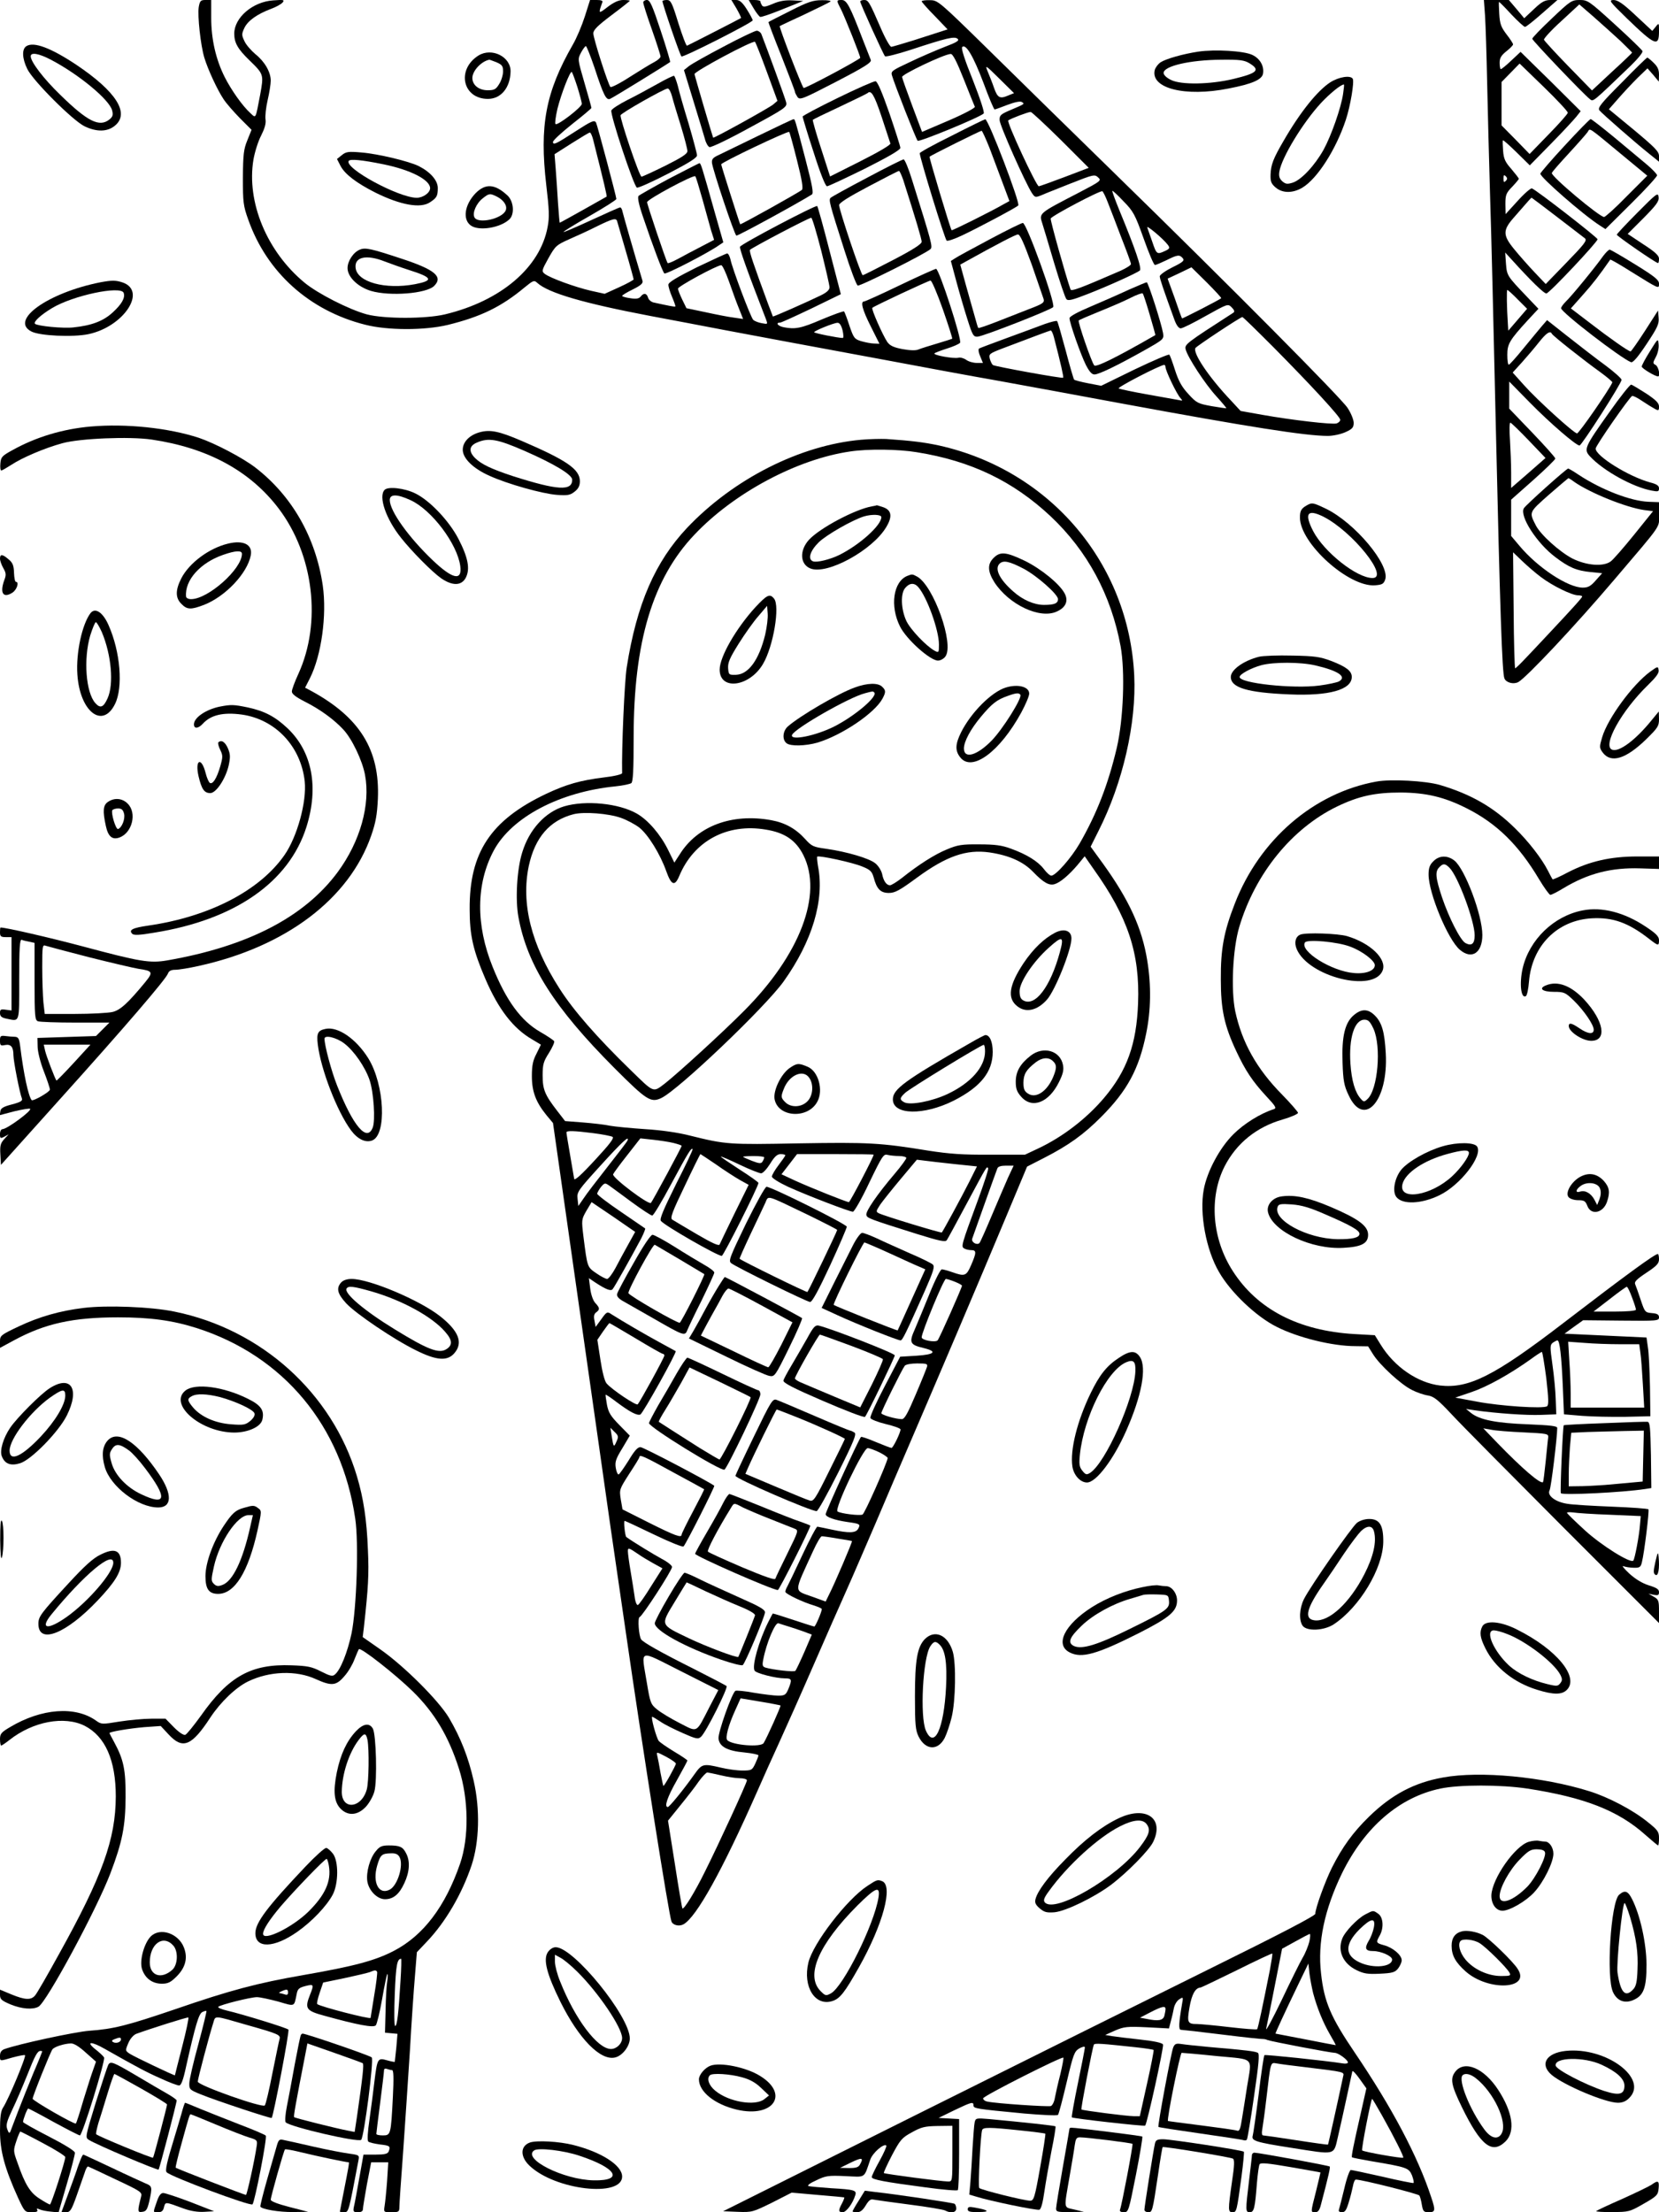 <?xml version="1.0" standalone="no"?>
<!DOCTYPE svg PUBLIC "-//W3C//DTD SVG 20010904//EN"
 "http://www.w3.org/TR/2001/REC-SVG-20010904/DTD/svg10.dtd">
<svg version="1.0" xmlns="http://www.w3.org/2000/svg"
 width="864pt" height="1152pt" viewBox="0 0 864 1152"
 preserveAspectRatio="xMidYMid meet">

<g transform="translate(0,1152) scale(0.1,-0.1)"
fill="#000000" stroke="none">
<path d="M1035 11483 c-7 -46 10 -200 29 -263 19 -63 69 -170 100 -216 14 -22
53 -66 86 -100 l60 -60 -22 -55 c-19 -46 -22 -74 -23 -194 0 -128 2 -147 28
-219 97 -275 319 -474 609 -547 117 -30 309 -30 430 -1 171 42 279 94 401 196
44 36 49 38 65 23 58 -53 241 -106 587 -172 105 -20 282 -53 395 -75 113 -21
255 -48 315 -59 61 -11 279 -52 485 -90 206 -39 488 -91 625 -115 138 -25 421
-77 630 -116 672 -124 966 -170 1080 -170 28 0 69 9 93 20 35 16 42 24 42 48
0 16 -14 51 -32 78 -35 53 -600 623 -1221 1229 -214 209 -507 496 -650 637
-258 253 -263 257 -304 257 -24 1 -43 -2 -43 -6 0 -3 30 -38 68 -76 l67 -70
-40 -13 c-22 -7 -85 -27 -140 -45 -55 -17 -106 -32 -113 -33 -7 0 -32 44 -56
100 -59 136 -64 144 -86 144 -11 0 -20 -4 -20 -8 0 -11 120 -275 129 -285 4
-4 64 11 132 33 188 62 230 72 246 58 11 -9 -3 -18 -69 -43 -46 -18 -127 -53
-181 -79 -90 -42 -98 -47 -92 -68 15 -51 126 -333 134 -341 8 -8 324 122 344
142 5 5 -16 71 -56 173 -44 109 -62 166 -56 173 19 19 58 -47 111 -187 28 -76
54 -138 58 -138 3 0 34 11 67 24 37 14 66 20 74 15 17 -10 17 -10 -56 -41 -54
-23 -60 -28 -59 -54 1 -28 134 -327 168 -379 16 -24 18 -24 49 -12 17 8 87 35
154 62 117 46 124 48 142 31 18 -16 15 -19 -98 -78 -216 -112 -210 -107 -192
-164 5 -16 33 -108 61 -204 29 -96 57 -181 64 -188 9 -10 32 -4 111 27 108 42
253 108 271 122 12 10 -23 112 -106 313 -22 54 -39 100 -37 102 2 2 28 -22 58
-54 51 -52 60 -68 105 -194 27 -76 53 -138 59 -138 5 0 33 12 60 25 58 29 68
30 85 10 10 -12 1 -20 -54 -47 -36 -18 -66 -39 -66 -47 0 -13 19 -68 77 -228
10 -27 22 -43 32 -43 9 0 68 29 131 65 115 64 115 64 135 44 13 -13 16 -22 9
-27 -251 -162 -255 -165 -249 -192 11 -42 102 -181 160 -244 30 -33 53 -61 52
-62 -1 -1 -36 4 -77 11 -71 13 -78 16 -121 63 -35 38 -51 68 -69 123 -13 41
-26 77 -30 82 -3 4 -85 -31 -181 -77 l-174 -85 -68 13 c-37 7 -70 16 -73 19
-3 3 -23 72 -44 152 -22 81 -41 150 -45 153 -3 3 -31 -4 -63 -15 -31 -12 -119
-44 -195 -72 -76 -28 -143 -53 -148 -56 -5 -4 -3 -21 6 -41 l14 -34 -32 0
c-18 0 -43 7 -55 16 -13 9 -31 14 -41 11 -25 -6 -135 14 -124 23 4 4 34 15 65
25 32 10 62 23 68 30 11 14 -109 384 -125 385 -5 0 -90 -38 -188 -85 -97 -47
-182 -85 -187 -85 -20 0 -9 -43 35 -130 l45 -90 -27 1 c-16 0 -45 6 -67 12
-36 11 -40 16 -62 80 -12 38 -25 71 -28 75 -3 3 -55 -16 -115 -41 -109 -47
-140 -53 -200 -41 -30 6 -44 24 -18 24 6 0 80 34 164 74 l152 74 -59 227 c-32
125 -61 229 -64 232 -7 7 -397 -198 -402 -212 -4 -9 38 -127 135 -377 10 -27
10 -27 -22 -21 -18 3 -37 11 -44 17 -13 12 -110 269 -119 316 -4 16 -11 30
-17 30 -5 0 -76 -33 -158 -72 -100 -50 -148 -78 -148 -90 -1 -9 8 -38 19 -64
11 -26 19 -48 17 -50 -2 -3 -41 5 -114 21 -12 3 -25 14 -28 25 -7 24 -23 26
-39 5 -8 -10 -23 -13 -53 -8 -24 3 -43 9 -43 12 0 4 25 19 56 34 42 21 54 32
50 45 -43 143 -100 342 -104 360 -2 12 -8 22 -12 22 -5 0 -72 -30 -150 -66
-78 -36 -143 -64 -145 -62 -2 2 59 40 135 83 77 44 140 84 140 89 0 12 -100
388 -106 398 -9 14 -22 9 -110 -48 -100 -65 -114 -71 -114 -53 0 8 45 49 100
93 55 43 100 81 100 84 0 4 -16 62 -36 130 -36 124 -36 124 -18 158 10 19 22
34 25 34 4 0 24 -51 45 -112 47 -144 61 -171 81 -163 14 5 299 181 313 192 2
2 -20 76 -49 163 -44 133 -56 160 -72 160 -10 0 -19 -6 -19 -13 0 -8 20 -71
45 -141 25 -71 45 -134 45 -140 0 -7 -15 -20 -32 -29 -18 -9 -75 -44 -127 -77
-52 -34 -98 -57 -102 -53 -12 13 -89 253 -89 279 0 18 22 40 95 95 52 39 95
73 95 75 0 2 -15 4 -34 4 -23 0 -48 -11 -81 -36 -49 -38 -50 -37 -28 24 4 8
-6 12 -29 12 l-35 0 -27 -85 c-15 -47 -43 -114 -63 -148 -142 -248 -174 -421
-138 -731 15 -128 17 -166 7 -218 -39 -211 -243 -385 -534 -455 -100 -24 -318
-24 -408 0 -92 25 -255 108 -324 165 -196 162 -303 420 -266 641 7 40 25 97
40 125 18 36 26 62 23 83 -3 17 2 63 11 102 9 38 16 84 16 101 0 45 -32 100
-80 138 -22 19 -49 49 -57 68 -15 31 -15 37 0 69 18 37 65 71 139 99 25 9 52
24 60 33 11 14 6 15 -49 11 -107 -7 -203 -90 -203 -173 0 -48 18 -80 80 -140
74 -72 74 -73 55 -178 -25 -130 -21 -124 -51 -96 -41 37 -99 119 -134 188 -46
92 -70 197 -70 308 l0 93 -29 0 c-26 0 -30 -4 -36 -37z m3984 -375 c29 -73 55
-138 58 -144 2 -6 -56 -37 -135 -71 l-140 -60 -51 136 c-28 75 -52 142 -53
150 -3 13 219 119 253 120 11 1 31 -38 68 -131z m230 -86 c-42 -18 -54 -11
-72 40 -8 24 -23 61 -32 83 -16 39 -15 39 60 -35 l76 -75 -32 -13z m-2242 45
c12 -39 23 -79 23 -88 0 -17 -127 -115 -137 -105 -4 4 1 39 10 79 19 77 67
201 75 192 3 -3 16 -38 29 -78z m2518 -276 l145 -145 -126 -48 c-69 -26 -130
-48 -134 -48 -13 0 -169 336 -159 343 16 11 106 45 117 44 6 -1 77 -67 157
-146z m-2436 2 c58 -230 73 -294 70 -297 -6 -4 -241 -136 -244 -136 -1 0 -5
46 -9 103 -3 56 -9 136 -12 178 l-6 76 88 56 c49 31 92 57 96 57 4 0 12 -17
17 -37z m2680 -326 c11 -28 43 -110 70 -182 28 -71 51 -134 51 -140 0 -6 -24
-21 -52 -34 -212 -92 -259 -110 -263 -98 -25 72 -106 360 -103 369 5 14 259
148 269 142 4 -2 17 -28 28 -57z m-1492 -253 c23 -93 43 -178 43 -190 0 -14
-14 -27 -47 -43 -70 -34 -246 -112 -248 -109 -1 2 -11 30 -24 63 -77 209 -101
279 -95 284 13 13 310 169 319 167 5 -1 28 -79 52 -172z m-1063 154 c2 -7 22
-77 45 -155 23 -78 41 -145 41 -148 0 -3 -34 -22 -76 -41 l-75 -34 -72 16
c-79 18 -212 66 -240 88 -17 13 -16 18 19 81 36 64 41 69 108 99 39 17 105 47
146 68 82 40 99 44 104 26z m2868 -123 c12 -16 10 -21 -17 -33 -39 -18 -42
-16 -63 46 -11 31 -23 66 -27 77 -7 17 82 -57 107 -90z m-2285 -192 c17 -49
40 -112 52 -141 l21 -53 -48 7 c-26 3 -92 16 -147 28 l-100 21 -22 45 c-12 25
-22 50 -22 57 -1 11 201 121 225 122 6 1 24 -38 41 -86z m2563 -86 c-12 -10
-203 -108 -204 -105 -2 2 -19 49 -38 105 l-37 102 62 29 62 30 80 -79 c43 -43
77 -80 75 -82z m-1450 -57 c29 -83 51 -152 49 -154 -2 -1 -38 -13 -79 -25 -41
-12 -85 -26 -97 -31 -13 -6 -45 -5 -83 2 -47 9 -65 18 -79 37 -25 38 -84 171
-78 178 9 9 291 141 303 142 6 1 35 -67 64 -149z m1721 -197 c200 -202 349
-364 349 -379 0 -7 -8 -15 -19 -19 -23 -7 -237 18 -388 45 l-112 20 -49 53
c-116 122 -202 250 -186 275 8 11 231 159 244 161 3 1 75 -70 161 -156z
m-2243 87 c5 -22 6 -40 1 -40 -24 0 -149 25 -149 30 0 7 100 48 121 49 11 1
20 -12 27 -39z m1101 -37 c36 -138 51 -206 48 -210 -6 -5 -352 58 -366 66 -5
4 -12 18 -16 32 -6 25 -3 28 62 53 168 64 249 94 255 95 4 1 12 -16 17 -36z
m581 -155 c0 -18 58 -140 77 -160 13 -15 13 -16 -4 -12 -10 2 -83 15 -162 29
-80 14 -149 29 -155 32 -9 6 214 121 237 123 4 0 7 -6 7 -12z"/>
<path d="M3450 11514 c0 -15 92 -284 99 -288 10 -6 371 177 371 188 0 5 -14
31 -31 58 -23 36 -37 48 -55 48 l-25 0 27 -45 c14 -25 25 -47 23 -49 -4 -3
-265 -137 -281 -144 -4 -2 -24 51 -45 117 -33 108 -40 121 -60 121 -13 0 -23
-3 -23 -6z"/>
<path d="M3924 11478 c14 -24 30 -44 35 -46 6 -2 58 16 117 40 l107 43 -55 3
c-38 2 -69 -3 -103 -18 -38 -16 -50 -18 -57 -8 -4 7 -8 16 -8 21 0 4 -14 7
-31 7 l-30 0 25 -42z"/>
<path d="M4115 11463 c-60 -30 -111 -56 -113 -58 -1 -1 29 -81 68 -178 38 -97
70 -180 70 -185 0 -4 6 -16 13 -27 13 -17 25 -12 201 79 152 79 186 101 181
114 -4 10 -23 58 -42 107 -66 172 -83 205 -109 205 -29 0 -29 -1 -3 -51 21
-43 99 -238 99 -250 0 -8 -290 -163 -295 -157 -11 12 -129 318 -124 322 2 2
60 29 129 61 69 33 129 62 135 67 5 4 -16 8 -45 7 -46 0 -73 -9 -165 -56z"/>
<path d="M7734 11438 c3 -46 8 -202 11 -348 3 -146 10 -407 15 -580 6 -173 19
-715 30 -1205 22 -962 33 -1290 45 -1318 9 -22 47 -32 72 -19 43 24 296 293
499 532 257 302 234 269 234 341 l0 64 -55 2 c-94 4 -245 63 -361 139 -28 19
-54 34 -57 34 -9 0 -221 -190 -231 -207 -23 -41 68 -182 164 -254 71 -54 111
-71 184 -78 l60 -6 -33 -37 c-26 -30 -40 -38 -68 -38 -77 0 -235 104 -330 218
l-43 51 0 94 0 95 115 102 c63 56 115 107 115 112 0 6 -54 66 -120 135 l-120
125 0 70 0 71 108 -110 c104 -106 240 -223 258 -223 12 1 219 324 219 342 0 7
-38 41 -85 76 -47 34 -134 102 -194 149 l-109 86 -26 -30 c-14 -16 -57 -69
-96 -116 -38 -47 -73 -86 -77 -86 -5 -1 -8 22 -8 51 0 57 11 76 108 182 l54
58 -59 62 c-104 109 -105 110 -110 173 l-4 58 32 -35 c103 -114 172 -181 183
-178 18 4 266 268 266 282 -1 10 -319 257 -342 265 -6 2 -40 -27 -74 -65 l-63
-69 -1 53 c0 47 4 57 35 89 19 20 35 39 35 42 0 3 -18 26 -39 51 -32 36 -40
53 -43 95 -2 27 -3 52 -1 54 2 3 34 -26 72 -63 l68 -67 111 113 c61 62 120
126 132 141 l22 28 -156 155 -157 154 -48 -45 c-26 -25 -51 -45 -55 -45 -3 0
-6 15 -6 33 0 25 8 38 35 60 19 15 35 31 35 36 0 4 -15 28 -34 52 -28 37 -35
54 -38 107 -2 34 -3 62 -1 62 2 0 31 -29 64 -65 34 -36 66 -65 71 -65 6 0 46
32 89 70 l80 70 -36 0 c-29 0 -46 -9 -86 -47 l-51 -48 -40 48 -40 47 -65 0
-65 0 6 -82z m431 -505 c0 -6 -45 -57 -100 -113 l-99 -102 -73 75 -73 74 0
113 0 113 47 48 47 48 126 -122 c69 -67 125 -127 125 -134z m-323 -355 c-9 -9
-12 -7 -12 12 0 19 3 21 12 12 9 -9 9 -15 0 -24z m270 -190 c73 -56 137 -105
142 -109 13 -11 -1 -29 -106 -137 l-98 -101 -59 62 c-32 34 -80 88 -105 119
-60 73 -60 99 -3 164 84 96 90 104 94 104 1 0 62 -46 135 -102z m-208 -427
l49 -49 -49 -57 -49 -57 -2 34 c-6 88 -7 178 -3 178 3 0 28 -22 54 -49z m178
-179 c4 -10 167 -139 255 -202 34 -25 61 -48 60 -51 -11 -31 -175 -268 -184
-266 -19 3 -209 176 -274 249 l-61 68 49 54 c26 29 66 76 88 104 38 48 59 62
67 44z m-120 -556 l87 -91 -89 -78 -90 -78 0 79 c0 43 -3 120 -6 170 -4 53 -3
91 2 91 5 -1 48 -43 96 -93z m236 -215 c83 -58 269 -133 364 -147 l47 -6 -99
-123 c-55 -68 -110 -131 -122 -139 -39 -28 -125 -21 -198 15 -66 34 -167 124
-192 174 -35 69 -36 66 69 159 54 47 100 86 101 86 2 0 16 -8 30 -19z m-173
-496 c59 -45 161 -95 193 -95 12 0 22 -3 22 -6 0 -6 -43 -54 -165 -184 -44
-47 -102 -109 -129 -137 -27 -29 -52 -53 -55 -53 -3 0 -7 136 -8 302 l-3 302
48 -46 c26 -25 70 -63 97 -83z"/>
<path d="M8082 11424 c-56 -53 -102 -100 -102 -106 0 -9 269 -291 301 -315 17
-13 12 -17 211 174 37 36 65 70 62 77 -3 7 -67 69 -144 139 -134 122 -141 127
-183 127 -42 0 -49 -5 -145 -96z m356 -116 c34 -33 62 -61 62 -62 0 -2 -47
-47 -105 -100 l-104 -97 -123 126 c-68 70 -125 132 -127 138 -2 6 38 50 90 97
l94 87 75 -65 c41 -36 103 -92 138 -124z"/>
<path d="M8472 11425 c148 -143 168 -151 168 -68 0 45 0 45 -17 24 l-18 -22
-87 81 c-66 62 -93 80 -115 80 -26 -1 -21 -7 69 -95z"/>
<path d="M3768 11277 c-86 -45 -168 -91 -181 -102 l-25 -20 49 -160 c27 -88
54 -177 60 -198 5 -21 16 -40 24 -43 8 -3 102 42 209 101 190 103 196 108 190
133 -5 21 -97 273 -129 355 -4 9 -15 17 -24 17 -9 0 -87 -37 -173 -83z m226
-132 l55 -150 -22 -19 c-23 -19 -309 -177 -313 -173 -2 2 -94 315 -97 331 -3
13 305 178 315 168 4 -4 32 -75 62 -157z"/>
<path d="M138 11280 c-25 -15 -23 -64 4 -119 29 -61 238 -270 299 -299 63 -30
119 -29 158 4 78 65 5 178 -202 317 -131 87 -220 121 -259 97z m127 -71 c145
-76 305 -208 319 -264 6 -24 3 -33 -14 -47 -52 -42 -114 -11 -256 128 -87 84
-154 172 -154 201 0 22 42 15 105 -18z"/>
<path d="M6240 11251 c-79 -12 -167 -37 -195 -55 -14 -9 -27 -27 -31 -40 -24
-96 158 -142 384 -97 125 24 176 47 180 79 6 39 -17 78 -56 96 -43 21 -194 30
-282 17z m268 -61 c57 -35 40 -51 -84 -81 -120 -29 -274 -32 -326 -5 -23 11
-38 26 -38 36 0 36 137 68 300 69 98 1 120 -2 148 -19z"/>
<path d="M2492 11231 c-116 -73 -83 -226 49 -226 68 0 116 58 118 142 2 77
-97 127 -167 84z m93 -35 c30 -13 35 -20 35 -48 0 -18 -9 -48 -20 -65 -17 -28
-25 -33 -60 -33 -46 0 -80 27 -80 64 0 36 45 86 88 95 1 1 18 -6 37 -13z"/>
<path d="M8446 11090 c-109 -109 -127 -132 -116 -145 16 -19 191 -172 258
-225 l52 -42 0 29 c0 24 -20 44 -130 136 l-131 108 50 57 c27 31 72 79 100
107 l51 49 30 -34 29 -35 1 36 c0 26 -7 42 -28 62 -15 15 -30 27 -33 27 -3 0
-63 -58 -133 -130z"/>
<path d="M3424 11083 c-43 -24 -114 -63 -157 -84 -43 -22 -80 -46 -83 -54 -8
-19 117 -396 133 -402 6 -3 80 30 163 73 106 55 150 82 150 95 0 9 -20 84 -44
166 -25 81 -50 169 -56 196 -7 26 -16 49 -19 52 -4 2 -43 -17 -87 -42z m76
-65 c6 -24 27 -93 46 -154 19 -62 34 -120 34 -131 0 -14 -29 -33 -115 -76 -63
-31 -119 -57 -124 -57 -11 0 -114 305 -109 320 4 12 226 138 245 139 7 1 17
-18 23 -41z"/>
<path d="M6929 11092 c-68 -44 -158 -156 -245 -307 -53 -91 -65 -122 -67 -174
-1 -36 3 -47 26 -67 36 -31 90 -31 140 -1 78 47 175 199 226 353 24 72 45 199
36 214 -12 19 -71 10 -116 -18z m66 -59 c-10 -73 -62 -220 -102 -293 -46 -82
-115 -156 -160 -171 -29 -9 -37 -8 -55 7 -15 14 -19 27 -15 51 12 73 122 254
217 357 46 49 103 96 119 96 2 0 0 -21 -4 -47z"/>
<path d="M4363 11010 c-101 -49 -183 -93 -183 -97 0 -4 25 -88 57 -185 35
-111 62 -178 70 -178 7 0 96 42 198 92 121 61 185 98 184 108 0 8 -26 89 -57
180 -38 109 -62 165 -72 167 -8 1 -97 -38 -197 -87z m228 -97 c23 -71 44 -133
46 -140 3 -7 -58 -43 -155 -92 l-159 -80 -47 146 c-26 79 -45 147 -43 149 3 3
67 34 142 69 76 36 140 67 143 70 19 18 35 -9 73 -122z"/>
<path d="M3945 10811 c-99 -48 -193 -94 -210 -102 -23 -11 -29 -20 -27 -38 7
-45 117 -374 127 -378 8 -2 307 161 393 214 10 6 3 45 -33 183 -56 215 -55
210 -63 209 -4 0 -88 -40 -187 -88z m206 -127 c26 -102 33 -147 25 -153 -18
-15 -318 -182 -321 -179 -3 4 -97 299 -99 312 -1 10 346 175 354 169 3 -3 21
-69 41 -149z"/>
<path d="M4958 10814 c-93 -46 -168 -87 -168 -92 0 -23 129 -443 140 -455 4
-4 38 7 76 25 78 36 285 146 297 158 12 11 -156 451 -172 449 -3 0 -81 -38
-173 -85z m196 -66 c19 -51 50 -134 69 -184 l34 -91 -31 -17 c-62 -36 -267
-138 -270 -135 -7 8 -118 380 -115 383 7 7 264 135 271 135 3 1 22 -41 42 -91z"/>
<path d="M8150 10763 c-69 -74 -126 -141 -128 -147 -4 -16 222 -214 311 -271
l28 -18 135 134 c74 73 134 139 134 146 0 6 -24 31 -52 55 -29 24 -105 88
-169 141 -64 53 -121 97 -125 97 -5 -1 -65 -62 -134 -137z m308 -58 l121 -100
-107 -107 c-58 -60 -112 -108 -118 -108 -24 0 -278 213 -272 229 1 6 41 51 88
102 47 51 91 101 98 111 15 21 -7 36 190 -127z"/>
<path d="M1780 10712 l-25 -20 19 -37 c23 -43 84 -89 181 -138 131 -65 236
-84 285 -50 35 23 40 33 40 74 0 39 -38 83 -99 114 -50 25 -212 64 -299 71
-68 6 -80 4 -102 -14z m219 -48 c141 -29 241 -81 241 -124 0 -24 -37 -50 -70
-50 -95 1 -377 154 -354 192 7 11 66 6 183 -18z"/>
<path d="M4515 10594 c-99 -52 -184 -99 -189 -104 -11 -11 -7 -27 72 -274 31
-98 62 -180 69 -183 12 -5 357 168 379 190 12 12 7 32 -96 360 -18 59 -38 107
-44 107 -6 0 -92 -43 -191 -96z m189 -11 c67 -210 96 -308 96 -322 0 -12 -47
-42 -149 -95 -83 -43 -153 -79 -158 -79 -8 -2 -122 337 -123 365 0 11 47 41
153 97 83 44 155 81 159 81 3 0 13 -21 22 -47z"/>
<path d="M3485 10590 c-82 -44 -154 -85 -159 -90 -7 -7 0 -43 24 -113 49 -145
100 -281 110 -291 7 -7 229 107 286 148 l21 14 -44 154 c-70 249 -73 258 -81
258 -4 -1 -74 -37 -157 -80z m174 -110 c17 -63 38 -136 45 -162 l15 -47 -67
-35 c-37 -19 -90 -47 -119 -63 -28 -15 -53 -26 -56 -23 -7 8 -107 305 -107
317 0 15 243 145 251 135 4 -4 20 -59 38 -122z"/>
<path d="M2476 10513 c-57 -60 -68 -137 -23 -168 42 -29 151 -12 199 32 29 26
24 94 -9 125 -66 61 -115 64 -167 11z m114 -18 c34 -18 53 -47 44 -70 -17 -44
-144 -73 -163 -37 -12 23 9 73 44 100 33 26 37 26 75 7z"/>
<path d="M8528 10413 c-60 -60 -108 -112 -108 -115 0 -7 204 -148 215 -148 3
0 5 10 5 23 0 16 -20 35 -82 75 l-81 54 82 82 c68 69 82 88 79 110 -3 25 -10
20 -110 -81z"/>
<path d="M5155 10274 c-88 -47 -170 -91 -181 -99 l-22 -14 29 -108 c16 -59 42
-148 58 -198 26 -82 31 -90 53 -88 30 2 385 141 393 154 13 19 -139 439 -158
438 -7 0 -84 -38 -172 -85z m218 -131 c30 -87 58 -168 62 -180 5 -19 -3 -25
-77 -53 -46 -18 -123 -48 -171 -67 -49 -19 -90 -33 -92 -31 -2 1 -10 28 -18
58 -9 30 -29 104 -46 163 l-30 109 27 15 c167 93 260 141 273 142 11 1 30 -41
72 -156z"/>
<path d="M1874 10220 c-33 -13 -64 -59 -64 -96 0 -46 53 -98 122 -119 99 -29
289 -14 329 26 48 48 4 85 -170 142 -160 53 -189 59 -217 47z m128 -61 c29
-11 87 -32 128 -45 123 -39 130 -55 31 -74 -155 -29 -301 11 -309 85 -7 57 56
71 150 34z"/>
<path d="M8350 10188 c-43 -61 -168 -213 -194 -237 -14 -14 -26 -30 -26 -36 0
-21 312 -261 364 -281 10 -4 35 25 81 94 57 86 66 105 63 137 l-3 38 -68 -106
c-38 -59 -72 -107 -75 -107 -11 0 -112 71 -214 150 l-97 74 63 71 c51 57 85
101 142 183 2 2 49 -25 106 -61 150 -93 148 -93 148 -64 0 19 -22 37 -124 100
-68 42 -128 77 -133 77 -5 0 -20 -15 -33 -32z"/>
<path d="M523 10050 c-272 -54 -474 -197 -360 -256 43 -23 217 -31 298 -14
183 39 306 224 178 269 -36 12 -56 12 -116 1z m121 -55 c9 -25 -9 -58 -57
-102 -49 -45 -109 -68 -205 -78 -54 -6 -187 7 -200 19 -9 10 30 46 88 81 108
66 359 119 374 80z"/>
<path d="M5878 10011 c-47 -22 -136 -61 -197 -87 -69 -29 -111 -52 -111 -61 0
-24 58 -189 85 -243 18 -35 31 -50 45 -50 23 0 120 47 264 128 97 55 98 56 93
88 -9 51 -77 264 -85 264 -4 0 -46 -18 -94 -39z m110 -131 c17 -57 30 -105 29
-105 -209 -120 -308 -168 -318 -158 -14 15 -87 228 -81 234 4 4 53 25 110 48
57 23 129 54 160 70 31 16 60 26 63 23 4 -4 20 -54 37 -112z"/>
<path d="M8593 9691 c-24 -38 -43 -74 -43 -80 0 -9 69 -51 85 -51 13 0 3 50
-12 59 -16 9 -16 11 1 43 10 18 16 47 14 65 -3 32 -3 32 -45 -36z"/>
<path d="M8381 9373 c-128 -180 -134 -193 -101 -229 69 -75 224 -161 323 -179
32 -6 37 -5 37 12 0 14 -12 22 -47 31 -110 30 -283 137 -283 176 0 15 177 269
190 274 5 2 29 -10 52 -26 24 -16 53 -34 66 -41 20 -11 22 -9 22 12 0 18 -16
34 -67 68 -38 24 -72 45 -78 46 -5 2 -57 -63 -114 -144z"/>
<path d="M473 9299 c-147 -13 -286 -55 -408 -123 -55 -30 -60 -36 -63 -69 -2
-21 0 -37 5 -37 4 0 28 14 53 30 56 37 173 87 265 112 90 25 349 36 465 19
291 -43 513 -163 662 -360 182 -241 224 -593 102 -860 -19 -41 -34 -82 -34
-92 0 -13 21 -29 68 -53 78 -39 152 -93 200 -145 45 -48 99 -161 113 -236 29
-155 -25 -347 -142 -506 -173 -234 -468 -387 -887 -460 -92 -16 -143 -7 -442
73 -173 46 -399 98 -427 98 -2 0 -3 -11 -3 -25 0 -21 5 -25 30 -25 l30 0 0
-191 0 -191 -30 4 c-26 4 -30 1 -30 -17 0 -17 8 -24 31 -29 74 -15 69 -30 69
204 0 163 3 209 13 206 6 -3 24 -7 40 -10 l27 -6 0 -201 c0 -181 2 -200 17
-207 10 -4 98 -7 195 -7 l178 0 -35 -35 -35 -35 -153 -5 -152 -5 1 -45 c0 -25
14 -82 32 -128 18 -46 32 -89 32 -96 0 -12 -88 -62 -95 -55 -17 20 -42 136
-60 282 -5 40 -10 47 -28 48 -12 0 -34 2 -49 4 -25 3 -28 0 -28 -24 0 -25 3
-28 26 -23 31 6 44 -10 44 -53 0 -31 33 -198 44 -225 5 -12 -6 -19 -51 -31
-44 -11 -59 -20 -61 -35 l-3 -21 76 20 c42 10 79 16 82 13 10 -10 -121 -106
-144 -106 -7 0 -13 -11 -13 -25 0 -23 2 -25 23 -14 l22 12 -23 -25 c-19 -21
-23 -34 -20 -80 l3 -54 300 334 c344 382 562 636 570 663 5 13 16 19 38 19 18
0 73 9 122 20 454 100 783 349 898 678 24 69 31 109 35 192 11 255 -94 424
-347 562 l-32 17 25 49 c60 119 89 328 67 483 -37 251 -160 467 -352 615 -67
51 -208 125 -293 154 -159 52 -379 75 -563 59z m-8 -2764 c116 -29 231 -56
256 -60 75 -11 78 -17 35 -70 -90 -109 -130 -146 -171 -155 -22 -5 -110 -10
-196 -10 l-156 0 -7 61 c-3 34 -6 116 -6 182 0 109 1 119 18 112 9 -3 111 -30
227 -60z m-81 -550 c-48 -52 -89 -94 -90 -92 -7 8 -53 128 -59 155 l-7 32 122
0 121 0 -87 -95z"/>
<path d="M2498 9269 c-54 -15 -88 -51 -88 -91 0 -45 54 -98 140 -136 92 -42
273 -93 350 -99 56 -4 69 -2 93 17 19 15 27 30 27 54 0 62 -68 109 -303 210
-119 51 -164 60 -219 45z m234 -97 c155 -68 248 -124 248 -150 0 -60 -75 -56
-310 19 -109 36 -163 61 -196 94 -34 34 -31 63 9 80 61 27 107 19 249 -43z"/>
<path d="M4485 9230 c-318 -28 -665 -204 -906 -458 -167 -177 -263 -397 -315
-727 -12 -76 -27 -427 -24 -551 0 -6 -39 -16 -92 -22 -128 -16 -197 -36 -304
-86 -288 -137 -400 -305 -398 -601 0 -136 18 -214 82 -363 68 -158 145 -258
244 -315 l45 -27 -23 -47 c-19 -36 -24 -62 -24 -117 0 -81 21 -135 75 -202
l35 -42 105 -738 c58 -407 119 -836 136 -954 17 -118 43 -305 59 -415 16 -110
52 -357 80 -550 87 -603 223 -1465 237 -1501 7 -19 39 -27 62 -15 67 36 202
279 384 691 30 69 82 184 115 256 33 72 115 256 182 410 67 153 133 304 147
334 13 30 37 84 53 120 16 36 70 162 121 280 50 118 133 312 184 430 129 299
357 834 491 1155 l113 270 88 45 c127 65 207 122 298 214 136 136 197 250 234
433 25 121 27 251 6 380 -27 169 -94 316 -231 506 l-64 88 41 82 c127 251 198
562 186 810 -28 584 -439 1068 -1016 1197 -79 17 -144 25 -276 34 -27 1 -86 0
-130 -4z m290 -65 c282 -45 502 -151 697 -334 191 -180 315 -410 364 -676 24
-132 15 -380 -20 -530 -45 -190 -103 -340 -193 -497 -44 -76 -125 -168 -148
-168 -7 0 -25 16 -39 35 -31 40 -89 76 -172 106 -46 17 -82 22 -164 22 -91 1
-113 -3 -168 -26 -64 -26 -147 -79 -235 -149 -27 -21 -55 -38 -62 -38 -18 0
-34 22 -41 59 -4 17 -19 42 -35 55 -31 26 -146 60 -256 76 -67 9 -76 13 -110
51 -49 54 -105 85 -177 98 -204 37 -384 -30 -476 -178 l-28 -43 -33 67 c-39
79 -103 154 -162 188 -94 54 -267 71 -379 38 -99 -30 -182 -121 -218 -239 -28
-88 -37 -247 -20 -338 46 -250 186 -471 500 -786 167 -167 189 -182 244 -156
90 43 541 473 637 607 149 209 214 424 179 601 -4 25 -6 47 -4 49 8 8 188 -31
236 -52 40 -16 49 -25 58 -56 16 -61 36 -81 79 -81 32 0 56 13 147 80 153 112
257 148 377 131 102 -15 176 -48 227 -101 55 -57 84 -73 113 -64 29 9 74 47
119 100 l37 45 46 -66 c180 -252 242 -440 232 -700 -8 -213 -58 -351 -176
-491 -92 -109 -217 -205 -345 -265 l-68 -32 -181 0 c-144 -1 -211 4 -322 21
-250 41 -313 44 -675 38 -364 -7 -380 -6 -565 40 -61 16 -152 29 -235 34 -74
5 -157 13 -185 18 -27 6 -91 13 -141 17 l-91 7 -41 53 c-65 84 -76 112 -76
185 0 56 4 72 33 117 18 29 30 56 27 61 -3 5 -35 27 -72 48 -101 58 -178 164
-248 338 -89 220 -87 433 5 606 93 174 343 306 634 335 39 4 76 12 83 17 9 8
12 69 12 240 0 495 99 825 317 1054 205 217 534 393 811 433 93 14 250 12 347
-4z m-1541 -1904 c31 -11 74 -34 96 -51 46 -37 108 -137 140 -227 26 -73 44
-80 67 -26 76 184 250 277 451 243 100 -16 157 -56 196 -133 102 -204 -17
-518 -308 -810 -111 -112 -342 -323 -413 -379 -63 -48 -55 -51 -178 69 -178
173 -299 312 -371 425 -148 230 -201 444 -160 639 32 148 109 237 233 269 55
14 182 4 247 -19z m-143 -1642 c47 -6 92 -15 99 -19 10 -6 -15 -38 -85 -114
-82 -89 -115 -118 -115 -103 0 1 -9 54 -20 117 -11 63 -20 118 -20 123 0 10
39 9 141 -4z m177 -38 c-1 -5 -48 -66 -103 -136 -55 -70 -112 -144 -126 -166
l-27 -39 -4 37 c-4 36 1 43 121 175 111 122 150 158 139 129z m240 -13 c23 -6
42 -12 42 -15 0 -7 -151 -287 -160 -297 -12 -12 -203 132 -197 149 3 7 36 52
74 100 l68 87 65 -7 c36 -4 84 -11 108 -17z m13 -214 c-66 -133 -87 -182 -79
-192 22 -26 294 -182 317 -182 9 0 191 362 191 380 0 4 -45 36 -100 71 -54 35
-98 65 -96 66 2 2 46 -17 98 -42 52 -25 103 -45 112 -45 9 0 30 23 47 50 23
38 37 50 55 50 13 0 24 -3 24 -6 0 -3 -16 -26 -35 -51 -19 -25 -35 -52 -35
-60 0 -8 37 -31 84 -53 99 -45 320 -130 338 -130 7 0 46 68 85 151 67 139 75
151 95 145 13 -3 40 -6 61 -6 20 0 37 -5 37 -10 0 -6 -27 -43 -61 -83 -91
-107 -151 -195 -147 -213 3 -17 9 -20 267 -101 116 -36 145 -42 152 -31 5 7
52 94 105 193 108 201 102 191 110 182 4 -3 -21 -79 -54 -169 -86 -233 -87
-239 -71 -249 8 -5 24 -9 37 -9 28 0 28 -12 0 -77 -25 -58 -33 -61 -98 -38
-23 8 -48 15 -55 15 -7 0 -36 -57 -64 -127 -29 -71 -63 -154 -77 -186 -31 -69
-25 -80 47 -97 73 -18 57 -34 -40 -40 l-83 -5 -80 -153 c-44 -84 -78 -159 -75
-166 3 -8 40 -22 81 -32 42 -10 76 -22 76 -28 -1 -19 -39 -96 -47 -96 -5 0
-41 14 -82 31 -40 17 -75 29 -77 26 -11 -10 -184 -389 -184 -402 0 -15 46 -31
115 -41 64 -9 67 -11 55 -34 -13 -24 -47 -25 -140 -5 -36 8 -69 14 -73 15 -5
0 -40 -66 -78 -147 -38 -82 -74 -156 -79 -165 -6 -10 -10 -22 -10 -27 0 -11
92 -55 151 -72 21 -7 39 -15 39 -18 0 -14 -33 -91 -39 -91 -4 0 -54 16 -111
35 -57 19 -104 34 -106 32 -1 -1 -11 -21 -23 -44 -49 -98 -86 -229 -71 -253 9
-14 110 -40 158 -40 36 0 38 -6 18 -55 -13 -31 -19 -35 -53 -35 -21 0 -78 7
-126 15 -48 9 -92 13 -97 10 -18 -11 -91 -217 -88 -248 4 -42 45 -65 136 -73
40 -4 72 -11 72 -15 0 -5 -8 -24 -17 -44 -16 -33 -19 -35 -67 -35 -28 0 -78 7
-111 15 -94 22 -99 21 -140 -37 -57 -80 -129 -168 -137 -168 -20 0 -3 51 47
139 30 54 55 100 55 103 0 3 -31 24 -68 46 -38 23 -74 48 -81 56 -12 14 -43
126 -34 126 2 0 21 -11 42 -25 21 -15 74 -41 117 -60 70 -31 80 -33 95 -19 26
23 142 255 133 264 -5 4 -83 45 -174 91 -168 84 -260 136 -271 152 -12 18 -19
112 -8 116 15 5 169 243 169 261 0 8 -24 27 -53 42 -39 21 -154 91 -185 114
-7 5 -15 84 -9 84 4 0 72 -32 153 -71 81 -39 150 -67 154 -62 15 17 164 312
160 316 -27 21 -369 201 -384 201 -15 1 -32 -19 -62 -69 -24 -38 -47 -71 -52
-73 -5 -1 -12 14 -15 34 -5 31 0 47 34 102 l39 66 -55 56 c-45 46 -56 64 -64
105 -5 28 -8 51 -7 52 1 2 27 -15 57 -38 68 -51 107 -72 124 -65 13 5 191 324
184 330 -2 1 -40 22 -84 46 -72 39 -194 110 -252 147 -20 14 -24 12 -51 -26
l-30 -41 -6 33 c-5 23 -2 35 9 43 20 15 19 23 -4 48 -12 12 -23 44 -27 75 l-7
55 34 -23 c55 -36 79 -45 89 -35 9 9 100 172 150 266 13 26 22 49 20 51 -3 2
-60 41 -127 87 -68 46 -123 88 -123 94 1 6 10 22 20 35 19 22 21 22 43 7 12
-9 65 -47 117 -86 52 -38 100 -70 107 -70 6 0 50 73 98 163 90 167 105 191
112 183 3 -2 -36 -84 -86 -182z m207 103 c42 -30 98 -66 124 -81 l47 -26 -73
-148 c-40 -82 -75 -155 -78 -162 -3 -10 -37 5 -119 53 -63 37 -120 71 -128 76
-12 8 0 40 65 175 43 91 80 166 82 166 1 0 37 -24 80 -53z m822 50 c0 -11
-123 -247 -129 -247 -12 0 -201 76 -278 111 l-73 34 41 53 40 52 199 0 c110 0
200 -1 200 -3z m-570 -14 c0 -5 -4 -14 -9 -22 -7 -11 -16 -11 -55 4 -25 10
-46 19 -46 21 0 2 25 4 55 4 30 0 55 -3 55 -7z m992 -35 l116 -12 -40 -80
c-36 -72 -136 -256 -143 -264 -4 -4 -303 87 -328 100 -16 8 -15 11 7 45 14 20
62 80 108 135 l83 99 40 -5 c22 -3 92 -11 157 -18z m278 -70 c-15 -35 -54
-124 -85 -198 -31 -74 -60 -139 -64 -143 -13 -13 -43 4 -38 22 6 17 121 341
131 366 3 10 19 15 45 15 l40 0 -29 -62z m-1978 -348 c-20 -36 -50 -91 -66
-122 -17 -32 -37 -58 -44 -58 -7 0 -33 13 -57 30 -47 32 -46 31 -66 187 -11
91 -11 92 15 138 l27 45 114 -77 113 -78 -36 -65z m1702 -195 c20 -8 36 -17
36 -20 0 -10 -119 -278 -127 -285 -13 -12 -83 1 -83 16 0 26 115 304 126 304
6 0 28 -7 48 -15z m-1663 -295 c73 -44 136 -80 141 -80 4 0 8 -4 8 -9 0 -10
-127 -242 -139 -254 -8 -8 -135 77 -162 109 -10 11 -23 62 -32 123 l-16 104
30 44 c17 24 31 43 33 43 2 0 63 -36 137 -80z m1517 -147 c-3 -10 -29 -75 -59
-145 -41 -97 -58 -128 -72 -128 -32 0 -107 22 -107 31 0 11 108 229 122 247 6
7 33 12 65 12 48 0 55 -2 51 -17z m-1617 -389 c-14 -33 -16 -31 -25 26 l-7 45
22 -22 c20 -19 21 -25 10 -49z m1369 -57 c24 -12 44 -26 43 -30 -4 -28 -120
-290 -131 -294 -16 -7 -113 5 -130 16 -19 11 134 331 157 330 9 0 36 -10 61
-22z m-1074 -104 c87 -47 160 -87 161 -88 2 -1 -24 -52 -57 -114 -33 -62 -60
-117 -60 -122 0 -19 -33 -7 -169 61 l-139 70 -9 52 c-8 52 -7 53 44 133 29 44
53 83 53 87 0 15 20 7 176 -79z m857 -345 c40 -6 73 -12 74 -13 4 -2 -90 -221
-116 -272 l-21 -43 -66 24 c-102 37 -103 13 1 240 19 42 39 76 45 76 6 0 44
-5 83 -12z m-1039 -81 c15 -11 50 -32 77 -47 l49 -27 -59 -93 c-32 -52 -63
-96 -69 -98 -6 -2 -14 18 -17 45 -4 26 -13 86 -21 132 -8 46 -14 92 -14 103 0
20 4 19 54 -15z m796 -381 c30 -10 67 -22 81 -28 l27 -10 -39 -91 c-22 -50
-43 -94 -47 -98 -7 -7 -119 6 -155 17 -16 5 -18 12 -12 42 16 85 62 195 79
189 6 -2 36 -12 66 -21z m-425 -415 c-72 -140 -59 -133 -157 -83 -45 23 -98
55 -117 71 -32 26 -35 35 -52 137 -30 182 -49 175 176 62 l196 -99 -46 -88z
m370 8 c3 -4 -72 -171 -88 -196 -14 -23 -163 -11 -189 15 -12 12 5 77 42 158
l27 60 102 -17 c56 -9 104 -19 106 -20z m-545 -303 c0 -9 -59 -116 -65 -116
-1 0 -8 30 -15 68 -6 37 -14 77 -17 89 -5 22 -4 21 46 -5 28 -15 51 -31 51
-36z m235 -61 c33 -8 77 -15 98 -15 20 0 37 -5 37 -11 0 -13 -145 -328 -218
-474 -53 -108 -110 -200 -118 -193 -2 2 -20 106 -39 230 l-36 227 63 78 c35
43 79 99 97 126 19 26 39 47 45 47 6 -1 38 -7 71 -15z"/>
<path d="M4540 8883 c-86 -15 -271 -113 -327 -174 -50 -55 -47 -127 7 -149 86
-36 325 95 396 216 33 55 27 88 -17 103 -18 6 -32 10 -33 10 -1 -1 -12 -4 -26
-6z m50 -56 c0 -42 -110 -142 -217 -196 -48 -24 -120 -42 -139 -34 -29 11 -15
55 31 100 41 39 174 115 235 134 41 12 90 10 90 -4z"/>
<path d="M5175 8615 c-33 -32 -32 -70 3 -126 76 -118 239 -195 327 -153 46 21
60 55 40 93 -25 49 -124 130 -209 171 -96 46 -127 49 -161 15z m157 -57 c69
-37 178 -133 178 -158 0 -22 -19 -30 -73 -30 -51 0 -111 26 -160 70 -71 62
-98 117 -72 144 20 20 50 14 127 -26z"/>
<path d="M4725 8521 c-73 -30 -91 -157 -38 -263 33 -67 157 -178 198 -178 13
0 31 10 39 22 46 65 -62 367 -147 415 -26 14 -26 14 -52 4z m57 -58 c46 -52
108 -225 108 -299 0 -43 -1 -44 -22 -33 -44 24 -127 111 -148 156 -28 61 -31
144 -5 172 22 26 47 27 67 4z"/>
<path d="M3934 8358 c-102 -112 -186 -259 -186 -325 0 -111 156 -90 226 30 54
92 89 302 57 340 -22 27 -36 20 -97 -45z m51 -143 c-32 -131 -87 -207 -152
-209 -37 -1 -38 0 -41 34 -2 29 8 53 55 128 32 51 78 116 103 144 l45 53 3
-40 c2 -22 -4 -71 -13 -110z"/>
<path d="M4452 7940 c-85 -30 -288 -149 -349 -203 -27 -24 -30 -69 -7 -87 20
-17 99 -15 162 3 128 39 298 154 338 229 18 34 18 43 -2 62 -21 21 -77 20
-142 -4z m101 -26 c20 -20 -100 -122 -208 -177 -97 -49 -232 -76 -220 -44 14
34 299 197 380 217 41 11 41 11 48 4z"/>
<path d="M5239 7940 c-74 -22 -182 -130 -234 -234 -30 -61 -32 -95 -4 -130 61
-78 206 29 318 234 22 41 41 85 41 98 0 36 -58 51 -121 32z m75 -38 c10 -17
-91 -178 -149 -238 -77 -79 -145 -98 -145 -41 1 37 34 99 89 165 57 68 82 88
139 108 44 16 59 17 66 6z"/>
<path d="M5495 6663 c-58 -30 -114 -84 -164 -158 -76 -115 -87 -183 -33 -225
45 -36 105 -22 155 35 43 49 127 259 127 318 0 41 -38 54 -85 30z m24 -104
c-49 -179 -128 -282 -189 -249 -15 8 -20 21 -20 49 0 47 71 153 150 224 74 67
83 63 59 -24z"/>
<path d="M5050 6087 c-339 -194 -400 -239 -400 -292 0 -82 161 -85 318 -6 139
71 202 149 202 253 0 52 -15 88 -38 88 -4 0 -41 -19 -82 -43z m80 -42 c0 -81
-73 -164 -195 -222 -81 -38 -194 -60 -226 -43 -25 14 -24 22 5 49 24 23 394
249 409 250 4 1 7 -15 7 -34z"/>
<path d="M5368 6023 c-55 -43 -78 -83 -78 -136 0 -37 6 -53 29 -79 57 -64 144
-29 196 77 21 42 26 63 21 89 -14 75 -102 100 -168 49z m116 -29 c20 -19 20
-35 1 -82 -32 -76 -90 -114 -131 -87 -19 12 -24 24 -24 58 1 44 14 66 64 105
34 26 68 28 90 6z"/>
<path d="M4112 5958 c-45 -32 -86 -117 -78 -162 18 -95 173 -104 222 -14 34
60 6 160 -50 183 -47 20 -56 19 -94 -7z m102 -50 c25 -35 20 -94 -9 -123 -31
-32 -86 -34 -115 -5 -23 23 -24 29 -9 67 27 74 101 107 133 61z"/>
<path d="M3885 5148 c-85 -176 -92 -194 -77 -206 29 -22 395 -202 411 -202 11
0 45 63 104 190 48 104 87 195 87 202 -1 13 -393 208 -418 208 -7 0 -55 -87
-107 -192z m318 48 c86 -42 157 -78 157 -81 0 -7 -149 -317 -155 -323 -3 -4
-342 162 -353 173 -2 1 25 61 58 131 34 71 68 144 76 161 17 39 0 43 217 -61z"/>
<path d="M4443 5037 c-17 -34 -61 -122 -98 -195 l-66 -133 83 -38 c97 -45 313
-131 328 -131 10 0 27 35 127 259 45 102 52 126 41 136 -7 7 -62 34 -123 60
-60 27 -137 61 -170 77 -33 15 -67 28 -75 28 -8 0 -29 -28 -47 -63z m189 -43
c68 -31 137 -63 155 -70 l32 -14 -71 -157 c-39 -87 -72 -159 -73 -161 -2 -3
-326 126 -333 133 -6 5 151 324 160 325 3 0 62 -25 130 -56z"/>
<path d="M3301 4945 c-46 -80 -85 -153 -87 -163 -3 -11 6 -23 28 -36 18 -10
90 -51 160 -91 156 -90 165 -94 177 -63 5 13 38 83 75 156 36 74 66 139 66
145 0 7 -24 25 -53 41 -28 16 -98 58 -153 93 -56 35 -108 63 -116 63 -9 0 -50
-61 -97 -145z m240 16 c68 -41 125 -75 127 -76 5 -4 -119 -250 -128 -253 -12
-4 -261 139 -267 154 -5 13 127 256 137 252 3 -2 62 -36 131 -77z"/>
<path d="M3743 4823 c-17 -27 -47 -79 -68 -118 -20 -38 -48 -89 -62 -113 l-25
-42 195 -95 c108 -53 209 -98 224 -100 27 -5 30 -2 102 145 41 83 71 153 68
156 -6 6 -397 214 -402 214 -2 0 -16 -21 -32 -47z m223 -101 l161 -88 -58
-117 c-33 -64 -63 -117 -68 -117 -5 0 -86 37 -180 83 l-171 82 13 25 c7 14 28
52 46 85 19 33 43 77 54 98 11 20 25 37 31 37 6 0 84 -40 172 -88z"/>
<path d="M4205 4553 c-21 -37 -58 -101 -81 -140 -24 -40 -44 -77 -44 -83 0
-12 57 -41 201 -103 125 -54 219 -90 224 -85 11 11 155 310 155 320 0 11 -327
138 -396 155 -18 4 -28 -7 -59 -64z m230 -42 c88 -33 161 -64 163 -69 2 -6
-24 -64 -57 -131 l-61 -120 -132 55 c-73 31 -150 63 -170 72 -21 8 -38 19 -38
24 0 13 123 228 130 228 4 0 78 -27 165 -59z"/>
<path d="M3524 4368 c-26 -46 -69 -121 -96 -166 -26 -46 -48 -88 -48 -93 0
-21 376 -253 393 -242 16 10 187 368 187 392 0 11 -5 21 -10 21 -6 0 -89 38
-186 85 -97 47 -180 85 -184 85 -5 0 -30 -37 -56 -82z m385 -124 c7 -7 -152
-324 -162 -324 -4 0 -51 28 -105 61 -101 64 -204 130 -211 135 -2 2 14 31 36
66 22 35 58 98 82 140 l42 77 157 -75 c86 -42 159 -77 161 -80z"/>
<path d="M3926 4039 c-53 -109 -96 -201 -96 -204 0 -15 396 -186 423 -184 7 0
57 91 112 200 83 166 97 202 85 209 -8 5 -18 10 -22 10 -4 0 -87 34 -184 76
-98 42 -187 80 -199 84 -21 8 -29 -5 -119 -191z m221 102 c108 -43 253 -109
253 -114 0 -2 -36 -76 -81 -166 -73 -148 -82 -161 -102 -155 -12 3 -92 36
-179 73 l-156 66 13 30 c29 67 146 305 150 305 3 0 49 -18 102 -39z"/>
<path d="M3766 3693 c-13 -27 -51 -95 -85 -153 -34 -58 -61 -108 -61 -111 0
-12 403 -189 431 -189 7 0 169 320 169 335 0 2 -24 11 -52 21 -29 9 -122 46
-207 81 -85 34 -158 63 -162 63 -5 0 -20 -21 -33 -47z m103 -23 c21 -10 85
-38 142 -60 57 -23 114 -45 126 -50 23 -9 22 -11 -36 -129 -32 -65 -61 -125
-63 -132 -3 -8 -55 10 -174 60 -93 40 -173 76 -177 81 -7 6 50 115 120 228 16
27 15 27 62 2z"/>
<path d="M3483 3207 c-40 -68 -73 -131 -73 -140 0 -38 158 -125 346 -190 55
-19 106 -32 112 -28 12 7 113 247 116 274 1 15 -27 31 -129 76 -71 32 -164 74
-205 94 -41 21 -79 37 -85 37 -5 0 -43 -56 -82 -123z m193 26 c54 -25 134 -61
179 -79 49 -20 79 -38 77 -46 -4 -15 -83 -211 -87 -216 -6 -7 -166 53 -260 98
-148 71 -146 65 -72 187 34 57 63 103 63 103 1 0 46 -21 100 -47z"/>
<path d="M2003 8969 c-33 -34 6 -150 85 -249 55 -70 163 -179 209 -211 59 -41
107 -40 129 3 23 45 12 104 -38 201 -49 95 -151 202 -226 238 -55 27 -141 37
-159 18z m136 -54 c110 -51 242 -227 258 -342 11 -80 -39 -70 -143 29 -126
120 -224 257 -224 314 0 32 38 32 109 -1z"/>
<path d="M6805 8888 c-28 -16 -35 -28 -35 -63 0 -134 254 -363 391 -353 37 3
45 7 53 30 26 76 -158 296 -309 369 -67 32 -72 33 -100 17z m88 -59 c151 -77
345 -319 255 -319 -82 0 -252 135 -309 244 -48 93 -30 117 54 75z"/>
<path d="M1187 8689 c-99 -24 -202 -101 -243 -181 -31 -61 -31 -102 1 -133 29
-30 49 -31 117 -5 111 43 226 164 244 258 11 56 -38 81 -119 61z m73 -53 c0
-79 -176 -236 -265 -236 -14 0 -25 6 -26 13 -8 85 74 177 194 218 63 22 97 24
97 5z"/>
<path d="M0 8611 c0 -11 8 -33 17 -49 15 -26 16 -36 5 -64 -24 -67 -5 -95 43
-64 23 15 36 56 18 56 -5 0 -9 21 -10 47 -1 38 -7 53 -28 70 -32 28 -45 29
-45 4z"/>
<path d="M472 8328 c-44 -57 -77 -207 -69 -321 13 -193 131 -285 196 -153 43
87 28 271 -33 409 -29 67 -69 95 -94 65z m58 -99 c50 -118 64 -272 30 -346
-21 -47 -38 -53 -63 -25 -50 55 -63 230 -27 353 12 38 25 69 29 69 5 0 18 -23
31 -51z"/>
<path d="M6557 8100 c-80 -20 -147 -68 -147 -105 0 -56 86 -82 305 -91 206 -9
325 24 325 91 0 31 -29 53 -107 83 -58 22 -87 26 -203 28 -74 2 -152 -1 -173
-6z m293 -45 c121 -28 167 -60 122 -84 -10 -5 -55 -15 -101 -21 -135 -18 -418
12 -415 45 1 15 61 47 113 61 64 17 203 17 281 -1z"/>
<path d="M8595 8023 c-93 -68 -222 -244 -251 -342 -15 -51 -15 -55 3 -80 43
-57 120 -34 226 69 61 60 67 69 67 105 l-1 40 -37 -45 c-84 -104 -170 -168
-206 -154 -53 20 49 203 186 336 42 41 59 63 56 78 -3 21 -4 21 -43 -7z"/>
<path d="M1143 7840 c-71 -15 -133 -57 -133 -92 0 -24 22 -23 46 3 42 46 106
61 203 48 176 -25 308 -166 328 -348 11 -106 -39 -288 -105 -383 -128 -185
-391 -322 -710 -368 -83 -12 -103 -23 -83 -43 8 -8 38 -7 113 6 421 67 703
263 794 551 65 207 30 392 -99 514 -65 61 -119 89 -206 108 -73 15 -87 16
-148 4z"/>
<path d="M1137 7654 c-3 -3 1 -21 10 -39 14 -29 14 -37 0 -86 -18 -62 -39 -95
-54 -86 -6 4 -16 27 -22 51 -22 87 -57 71 -37 -16 16 -68 30 -88 61 -88 31 0
80 75 96 144 9 43 9 58 -4 89 -15 34 -34 46 -50 31z"/>
<path d="M7168 7450 c-326 -59 -608 -302 -737 -635 -57 -146 -74 -236 -73
-395 0 -157 18 -241 81 -375 47 -100 83 -155 157 -235 48 -51 53 -61 38 -66
-70 -22 -156 -76 -210 -130 -72 -71 -138 -195 -155 -289 -23 -124 12 -313 79
-428 61 -107 195 -234 302 -287 111 -56 289 -100 409 -100 l66 -1 25 -40 c34
-56 146 -159 203 -187 25 -13 63 -26 84 -29 30 -5 52 -22 122 -97 46 -50 309
-315 583 -590 l498 -498 0 60 c0 56 -2 63 -27 77 l-28 16 28 -6 c22 -4 27 -2
27 14 0 15 -13 23 -52 35 -35 11 -70 32 -103 62 -27 25 -41 43 -30 38 11 -4
35 -8 54 -8 30 -1 36 3 42 29 12 46 39 266 34 275 -2 4 -87 10 -187 14 -101 4
-207 10 -235 15 -62 9 -107 43 -93 70 8 13 40 277 40 325 0 10 -33 14 -152 19
-164 6 -252 23 -297 59 l-26 21 45 -7 c113 -16 272 -27 345 -24 l80 3 -3 79
c-1 43 -9 124 -17 180 -13 93 -13 102 2 114 9 6 20 12 24 12 12 0 21 -79 28
-239 l6 -146 95 -8 c52 -4 154 -6 225 -5 l130 3 -2 155 c-2 85 -6 178 -11 205
l-7 50 -214 10 -213 10 48 35 49 35 198 -2 c187 -2 197 -1 197 17 0 14 -9 20
-36 22 -36 3 -38 5 -59 68 -12 36 -25 73 -29 82 -6 13 7 26 58 60 54 36 66 48
66 71 0 15 -3 27 -6 27 -16 0 -167 -110 -494 -361 -357 -274 -491 -341 -640
-324 -117 14 -238 97 -309 212 l-31 50 -107 6 c-289 17 -504 128 -632 327
-109 168 -126 384 -43 547 62 120 166 204 301 243 45 13 81 29 81 35 0 5 -38
49 -84 96 -132 134 -208 271 -243 433 -23 111 -13 325 21 439 83 278 274 513
509 627 114 55 199 73 332 73 132 -1 226 -23 343 -82 157 -79 271 -191 377
-369 27 -45 54 -82 59 -82 6 0 36 15 67 34 129 78 251 109 402 104 l97 -3 0
33 0 32 -113 0 c-139 0 -249 -25 -360 -82 -43 -23 -79 -39 -81 -37 -2 2 -13
22 -24 44 -31 62 -102 154 -173 223 -111 109 -228 176 -389 224 -74 22 -258
32 -332 18z m1331 -2685 c12 -31 21 -60 21 -65 0 -6 -46 -10 -111 -10 l-110 0
83 64 c46 36 86 65 90 65 4 1 16 -24 27 -54z m-63 -245 l101 0 6 -44 c4 -24 9
-98 13 -165 l7 -121 -191 0 -192 0 0 73 c0 39 -3 117 -7 171 l-6 99 84 -6 c46
-4 130 -7 185 -7z m-383 -177 c12 -107 13 -139 4 -146 -20 -14 -244 1 -365 24
l-113 21 85 29 c80 27 198 92 311 173 27 20 52 36 55 36 3 0 13 -62 23 -137z
m-118 -282 c122 -6 130 -7 128 -26 -2 -11 -7 -67 -13 -124 -6 -58 -12 -106
-14 -109 -13 -12 -109 71 -236 202 l-75 78 40 -7 c22 -5 99 -11 170 -14z m450
-429 l160 -7 -4 -45 c-4 -56 -27 -179 -35 -187 -15 -15 -164 78 -251 157 -51
47 -94 88 -94 92 -1 4 14 4 32 2 17 -3 104 -9 192 -12z"/>
<path d="M562 7344 c-25 -17 -28 -46 -11 -124 12 -57 34 -75 72 -61 66 25 91
128 42 176 -28 29 -70 32 -103 9z m84 -61 c7 -27 -11 -73 -31 -80 -12 -4 -38
84 -30 98 4 5 17 9 30 9 18 0 26 -7 31 -27z"/>
<path d="M7465 7035 c-19 -18 -25 -35 -25 -69 0 -97 101 -340 163 -392 62 -53
117 -16 117 77 0 104 -91 345 -146 388 -36 28 -79 27 -109 -4z m84 -34 c44
-44 131 -277 131 -352 0 -44 -16 -57 -48 -40 -26 14 -85 129 -122 238 -34 103
-37 135 -14 157 20 21 30 20 53 -3z"/>
<path d="M8242 6779 c-150 -29 -277 -152 -312 -301 -18 -80 -9 -161 17 -145 6
4 13 38 16 77 16 185 147 318 327 328 111 6 191 -23 301 -109 45 -35 49 -36
49 -5 0 19 -15 35 -70 71 -111 74 -228 104 -328 84z"/>
<path d="M6772 6653 c-25 -10 -33 -41 -19 -75 61 -145 403 -230 448 -111 22
59 -64 142 -185 178 -47 14 -215 20 -244 8z m261 -63 c62 -23 127 -73 127 -96
0 -29 -48 -47 -110 -41 -116 10 -282 114 -254 159 11 18 170 4 237 -22z"/>
<path d="M8052 6389 c-41 -16 -20 -34 41 -34 53 0 59 -3 103 -45 53 -52 104
-126 104 -152 0 -26 -30 -23 -74 7 -41 28 -56 31 -56 12 0 -30 72 -77 117 -77
84 0 66 103 -35 213 -69 74 -139 101 -200 76z"/>
<path d="M7051 6234 c-47 -39 -64 -112 -59 -248 3 -93 8 -120 31 -168 80 -175
208 -32 194 217 -6 111 -20 160 -57 197 -35 35 -69 36 -109 2z m102 -71 c42
-93 23 -318 -32 -367 -16 -15 -19 -15 -34 2 -30 33 -48 95 -54 183 -9 134 21
229 73 229 20 0 29 -9 47 -47z"/>
<path d="M1695 6162 c-40 -8 -47 -23 -40 -81 16 -131 101 -350 173 -447 34
-46 75 -66 110 -53 77 29 65 290 -20 428 -63 101 -158 167 -223 153z m97 -75
c52 -39 110 -124 133 -192 21 -63 31 -210 16 -247 -30 -77 -102 8 -185 218
-30 75 -66 210 -66 245 0 21 61 7 102 -24z"/>
<path d="M7514 5551 c-83 -24 -182 -80 -217 -123 -34 -43 -47 -112 -25 -141
31 -41 131 -37 225 9 109 53 226 205 196 253 -14 23 -103 24 -179 2z m136 -35
c0 -20 -42 -79 -86 -120 -111 -104 -282 -131 -260 -42 15 59 112 124 235 157
81 22 111 23 111 5z"/>
<path d="M8230 5392 c-46 -25 -80 -83 -61 -106 8 -9 29 -16 50 -16 31 0 38 -4
48 -30 19 -50 82 -37 102 21 17 50 13 76 -16 109 -36 39 -78 46 -123 22z m103
-62 c6 -16 4 -36 -3 -55 l-12 -30 -14 27 c-18 34 -48 51 -74 43 -27 -9 -25 10
3 30 34 24 90 16 100 -15z"/>
<path d="M6676 5290 c-49 -6 -82 -45 -72 -84 25 -99 227 -194 393 -184 94 5
128 23 128 68 0 46 -50 83 -195 145 -116 49 -186 64 -254 55z m229 -95 c130
-56 175 -82 175 -100 0 -20 -36 -29 -115 -28 -159 3 -338 100 -311 169 5 14
17 16 74 12 51 -4 93 -16 177 -53z"/>
<path d="M1777 4842 c-27 -30 -20 -59 26 -109 50 -54 248 -188 364 -245 106
-53 163 -57 199 -15 47 54 24 115 -73 192 -106 84 -368 195 -462 195 -24 0
-44 -7 -54 -18z m158 -47 c159 -46 315 -131 383 -210 38 -43 40 -69 8 -90 -39
-26 -97 -4 -271 103 -160 98 -265 188 -250 212 9 15 35 12 130 -15z"/>
<path d="M435 4709 c-124 -15 -231 -46 -337 -96 -95 -45 -98 -48 -98 -79 l0
-33 74 40 c161 87 307 119 541 119 168 0 284 -16 410 -56 452 -145 755 -509
825 -992 19 -125 7 -469 -19 -597 -21 -99 -58 -192 -87 -215 -12 -11 -25 -8
-72 16 -49 25 -71 29 -153 32 -211 8 -328 -57 -473 -263 -37 -51 -73 -96 -81
-99 -9 -3 -32 12 -59 39 l-44 45 -73 0 c-41 0 -116 -7 -167 -15 -91 -15 -94
-15 -122 5 -108 77 -284 64 -448 -34 -46 -27 -52 -35 -52 -63 0 -18 3 -33 6
-33 3 0 23 13 43 29 123 97 286 127 392 74 107 -55 162 -179 162 -368 -1 -223
-69 -413 -298 -825 -59 -107 -114 -203 -123 -212 -21 -24 -51 -23 -122 6 l-60
25 0 -27 c0 -23 8 -30 55 -50 59 -24 115 -28 145 -12 42 22 303 506 375 695
62 163 78 245 79 395 1 144 -10 197 -60 289 -13 24 -24 45 -24 46 0 7 101 24
181 31 l86 6 43 -46 c72 -77 119 -58 216 91 53 80 132 156 196 187 111 54 251
59 353 12 82 -37 106 -35 149 16 20 22 43 62 52 87 10 25 20 49 23 53 9 11
189 -130 281 -220 113 -111 186 -233 240 -402 51 -160 53 -358 6 -495 -77
-223 -191 -374 -345 -454 -98 -51 -207 -80 -471 -126 -241 -42 -378 -78 -671
-179 -247 -84 -318 -102 -444 -111 -77 -6 -373 -70 -443 -96 -15 -6 -22 -17
-22 -34 0 -30 -3 -29 66 -9 30 8 59 14 64 12 9 -3 -85 -229 -114 -273 -12 -18
-16 -50 -16 -121 0 -105 24 -195 95 -351 33 -71 35 -73 70 -73 25 0 34 4 29
12 -5 8 -2 9 12 3 10 -5 37 -10 59 -12 l40 -4 43 148 c24 81 43 155 42 163 0
9 -55 43 -135 84 -74 38 -135 72 -135 76 0 13 22 70 27 70 3 0 62 -31 132 -70
70 -38 132 -70 137 -70 13 0 134 392 126 406 -4 7 -24 26 -46 43 -51 41 -21
42 49 2 166 -94 218 -122 291 -154 45 -21 88 -37 97 -37 10 0 21 27 36 98 49
218 66 274 84 284 10 5 20 8 22 6 2 -2 -17 -80 -42 -173 -26 -94 -47 -185 -47
-203 -1 -32 2 -35 59 -58 78 -32 365 -127 370 -123 9 10 94 454 87 460 -8 9
-242 81 -320 99 -30 7 -50 16 -45 20 13 11 168 50 201 50 16 0 66 -11 111 -23
89 -26 82 -29 96 39 5 27 12 33 46 42 44 11 45 8 23 -47 -28 -71 -20 -82 76
-108 174 -48 254 -63 267 -50 6 7 21 68 33 137 12 69 24 127 27 130 3 3 3 -13
0 -35 -4 -22 -8 -92 -9 -155 l-3 -115 33 -3 32 -3 -6 -72 c-4 -40 -8 -73 -8
-74 -1 -1 -19 2 -40 8 -49 14 -51 11 -66 -110 -6 -53 -18 -143 -26 -200 -9
-60 -12 -107 -6 -113 5 -5 32 -11 60 -15 53 -6 57 -9 46 -37 -5 -12 -21 -16
-69 -16 l-62 0 -22 -123 c-12 -67 -24 -134 -28 -149 -5 -25 -2 -28 21 -28 17
0 26 5 26 16 0 9 10 67 21 130 l22 114 45 0 44 0 -6 -97 c-4 -54 -10 -113 -13
-130 -5 -33 -5 -33 36 -33 38 0 41 2 41 29 0 15 9 147 20 292 10 145 26 381
35 524 8 143 20 316 26 385 l10 124 53 56 c97 102 182 248 232 397 40 120 45
291 11 439 -28 124 -68 225 -129 329 -54 90 -232 268 -356 355 l-93 65 6 50
c23 208 27 276 21 405 -6 157 -23 268 -57 382 -129 433 -497 766 -951 858
-120 25 -352 34 -473 19z m1651 -3501 c-10 -172 -18 -238 -28 -238 -5 0 -6 72
-2 168 6 149 12 181 33 182 2 0 1 -51 -3 -112z m-122 44 c2 -4 -4 -59 -15
-122 -10 -63 -19 -116 -19 -118 0 -9 -264 59 -278 72 -3 3 3 30 13 59 l18 53
111 23 c61 13 120 27 131 31 26 11 33 12 39 2z m-464 -108 c0 -11 -5 -14 -16
-10 -9 3 -21 6 -27 7 -7 0 -3 4 8 9 29 13 35 12 35 -6z m-551 -281 c-21 -81
-38 -149 -38 -150 -2 -3 -212 97 -235 112 -24 16 -24 17 -8 55 10 24 27 43 42
49 71 26 266 88 271 85 3 -2 -11 -70 -32 -151z m341 111 c160 -45 172 -51 166
-72 -3 -9 -19 -89 -37 -177 -17 -88 -35 -164 -40 -169 -13 -14 -349 105 -349
124 0 15 60 241 81 307 12 38 -1 39 179 -13z m-660 -74 c0 -15 -26 -23 -41
-14 -9 5 -7 10 7 15 27 11 34 10 34 -1z m-183 -69 l53 -47 -14 -40 c-8 -21
-31 -93 -51 -158 -19 -66 -37 -122 -40 -124 -6 -7 -225 119 -225 129 0 13 92
242 103 257 11 14 61 30 97 31 16 0 43 -17 77 -48z m-227 6 c0 -1 -20 -52 -46
-112 -25 -61 -61 -150 -80 -200 -19 -49 -37 -97 -40 -105 -5 -11 -9 -8 -16 12
-8 22 -3 40 26 102 20 41 54 121 77 178 41 104 54 128 70 128 5 0 9 -1 9 -3z
m1822 -97 c8 0 9 -43 4 -141 -10 -195 -11 -199 -52 -199 -19 0 -34 3 -34 8 0
4 9 77 20 162 11 85 20 161 20 169 0 8 6 11 16 7 9 -3 20 -6 26 -6z m-1817
-381 c63 -33 115 -66 115 -72 0 -21 -73 -247 -80 -247 -3 0 -27 13 -53 30 -50
31 -77 75 -116 188 -22 60 -22 64 -6 112 9 28 19 50 21 50 2 0 56 -27 119 -61z"/>
<path d="M5827 4449 c-64 -42 -101 -89 -147 -184 -70 -144 -108 -297 -95 -382
7 -45 41 -83 76 -83 48 0 139 121 205 271 80 181 107 327 71 382 -23 36 -52
35 -110 -4z m86 -70 c-6 -143 -156 -478 -236 -529 -18 -11 -23 -10 -40 11 -16
20 -18 34 -13 84 20 195 142 439 241 481 38 16 50 5 48 -47z"/>
<path d="M259 4291 c-46 -29 -170 -153 -206 -206 -36 -53 -55 -118 -44 -147
15 -41 46 -53 95 -38 58 17 201 163 244 249 69 138 22 213 -89 142z m81 -38
c0 -47 -52 -133 -127 -213 -99 -105 -163 -134 -163 -74 0 61 108 202 209 275
65 46 81 49 81 12z"/>
<path d="M966 4279 c-91 -72 82 -220 257 -219 70 1 134 30 143 66 12 49 -6 76
-75 110 -126 63 -274 83 -325 43z m179 -34 c81 -22 172 -64 180 -84 4 -10 -3
-24 -21 -40 -26 -21 -35 -23 -100 -18 -83 6 -157 39 -198 87 -31 37 -32 46 -8
59 25 15 79 13 147 -4z"/>
<path d="M8356 4109 c-114 -4 -210 -9 -212 -11 -5 -6 -20 -349 -15 -354 12
-11 321 4 439 22 l32 5 -2 172 c-3 144 -5 172 -18 173 -8 1 -109 -2 -224 -7z
m202 -171 l-3 -133 -120 -11 c-66 -7 -153 -12 -192 -13 l-73 -1 0 63 c0 35 3
98 6 140 l7 76 86 4 c47 1 132 4 189 5 l103 2 -3 -132z"/>
<path d="M561 4019 c-28 -31 -33 -77 -15 -139 30 -102 173 -210 278 -210 72 0
74 69 5 172 -113 168 -214 235 -268 177z m112 -53 c16 -12 53 -52 82 -91 119
-157 112 -199 -20 -136 -75 35 -137 100 -154 163 -12 42 -12 51 3 73 19 29 40
27 89 -9z"/>
<path d="M1270 3668 c-44 -12 -61 -28 -105 -94 -55 -83 -95 -192 -95 -262 0
-67 18 -92 66 -92 86 0 157 114 205 330 22 100 22 103 4 116 -21 16 -27 16
-75 2z m33 -100 c-39 -175 -91 -283 -146 -302 -21 -8 -31 -6 -43 6 -15 15 -15
22 0 90 29 130 122 268 180 268 l23 0 -14 -62z"/>
<path d="M1 3500 c1 -73 4 -106 9 -90 11 36 11 172 0 190 -7 10 -9 -22 -9
-100z"/>
<path d="M7067 3590 c-28 -23 -241 -328 -276 -397 -24 -49 -27 -110 -7 -139
22 -30 112 -26 163 8 134 89 255 291 257 428 1 87 -19 120 -73 120 -23 0 -48
-8 -64 -20z m89 -46 c14 -55 -4 -131 -51 -223 -77 -149 -182 -246 -257 -239
-59 6 -45 63 47 193 23 33 71 103 105 155 35 52 75 104 88 117 33 31 60 30 68
-3z"/>
<path d="M523 3424 c-38 -18 -83 -59 -165 -148 -146 -158 -158 -174 -158 -212
0 -109 144 -52 308 121 90 95 122 147 122 197 0 66 -34 79 -107 42z m67 -42
c0 -51 -132 -204 -244 -283 -98 -69 -140 -62 -79 13 171 209 323 336 323 270z"/>
<path d="M8621 3386 c-11 -49 -11 -60 1 -67 14 -9 22 34 16 94 -3 28 -5 25
-17 -27z"/>
<path d="M5950 3255 c-92 -19 -187 -56 -263 -104 -143 -91 -195 -196 -116
-236 62 -32 141 -10 361 101 161 82 198 114 198 170 0 37 -28 74 -57 74 -10 0
-27 2 -38 4 -11 3 -49 -1 -85 -9z m138 -71 c4 -41 -10 -51 -205 -147 -168 -83
-247 -107 -289 -89 -36 17 -25 45 40 107 58 56 161 113 251 139 33 10 65 19
70 21 6 2 37 3 70 2 59 -2 60 -2 63 -33z"/>
<path d="M7720 3051 c-16 -31 -12 -59 16 -115 49 -99 148 -178 268 -215 86
-27 130 -27 156 -1 66 66 -53 211 -259 314 -84 43 -163 50 -181 17z m129 -40
c98 -37 244 -149 277 -212 11 -22 11 -30 0 -44 -12 -16 -18 -17 -67 -5 -79 19
-153 55 -198 95 -81 74 -130 185 -81 185 11 0 42 -8 69 -19z"/>
<path d="M4817 2985 c-40 -41 -52 -110 -52 -300 0 -147 3 -175 19 -208 36 -72
101 -75 136 -7 11 22 27 70 36 107 21 85 24 281 6 342 -26 87 -93 117 -145 66z
m77 -30 c29 -29 39 -95 33 -220 -11 -217 -61 -326 -105 -227 -32 72 -16 379
23 439 18 27 28 29 49 8z"/>
<path d="M1853 2504 c-48 -52 -79 -118 -99 -214 -20 -100 -14 -154 20 -189 39
-39 89 -35 132 11 18 20 38 56 44 80 15 55 9 294 -8 326 -18 32 -50 27 -89
-14z m61 -45 c9 -49 7 -220 -4 -258 -28 -99 -130 -108 -130 -12 1 91 36 201
87 269 30 40 39 40 47 1z"/>
<path d="M7516 2264 c-152 -27 -269 -90 -386 -204 -84 -82 -139 -158 -193
-265 -36 -72 -87 -213 -87 -241 0 -10 -180 -104 -557 -290 -307 -152 -1001
-497 -1542 -767 l-985 -492 76 -3 c75 -3 79 -1 179 48 l102 52 136 -12 c74 -6
136 -12 138 -13 1 -2 -4 -16 -12 -31 -20 -37 -19 -46 4 -46 18 0 52 45 65 88
9 26 -3 30 -126 37 -57 4 -110 9 -117 11 -9 3 8 16 40 30 49 24 63 26 151 22
109 -5 96 -14 130 85 12 36 71 87 84 74 3 -3 -13 -39 -35 -79 -23 -41 -41 -79
-41 -85 0 -13 64 -25 283 -54 87 -12 161 -18 165 -14 4 4 7 88 7 188 l0 182
-53 3 -54 3 82 40 c90 43 100 46 100 25 0 -16 12 -18 264 -42 93 -8 172 -12
176 -7 4 4 24 80 45 169 35 148 40 161 66 177 17 9 29 12 29 5 0 -6 -16 -89
-36 -185 -20 -96 -34 -176 -32 -179 6 -6 378 -48 382 -43 10 9 98 410 93 422
-3 9 -45 18 -118 26 -63 7 -130 15 -148 18 l-35 6 51 23 c47 20 62 22 167 17
l114 -6 10 39 c6 21 13 53 16 69 4 17 16 37 28 44 20 13 21 12 14 -25 -17 -99
-19 -134 -6 -134 6 0 104 -11 216 -25 112 -14 207 -24 211 -23 5 0 15 -1 23
-5 20 -8 331 -67 351 -67 19 0 69 -37 69 -50 0 -5 -12 -8 -27 -5 -88 14 -404
47 -408 43 -3 -3 -17 -94 -30 -204 -14 -109 -28 -207 -31 -216 -8 -26 18 -34
197 -62 243 -38 223 -43 248 62 11 48 32 141 46 207 14 66 27 124 28 129 2 5
19 -13 38 -40 l35 -49 -27 -120 c-40 -175 -52 -235 -48 -239 2 -2 47 -11 99
-20 190 -32 197 -35 214 -75 7 -20 11 -37 7 -39 -4 -1 -77 13 -161 33 -85 19
-159 35 -165 35 -6 0 -22 -44 -34 -97 -13 -54 -26 -104 -28 -110 -3 -8 3 -13
16 -13 16 0 23 11 35 51 9 28 18 66 22 85 3 19 10 34 15 34 32 0 325 -74 331
-83 4 -6 10 -29 13 -49 6 -34 10 -38 36 -38 34 0 36 9 13 77 -70 214 -204 467
-399 755 -124 183 -159 263 -175 411 -19 161 18 334 109 522 118 240 298 396
512 441 99 21 314 21 454 0 297 -46 472 -114 614 -241 34 -30 64 -55 66 -55 3
0 5 17 5 38 0 33 -6 42 -59 84 -76 62 -205 130 -306 161 -241 75 -567 106
-759 71z m-697 -855 c-6 -23 -21 -61 -35 -84 -14 -24 -63 -123 -110 -222 -47
-98 -83 -164 -80 -148 4 17 24 117 45 224 l38 193 69 38 c38 21 72 39 75 39 4
1 3 -18 -2 -40z m-205 -145 c-37 -186 -62 -306 -67 -311 -3 -3 -68 2 -145 11
-76 9 -152 16 -168 16 -49 0 -53 7 -39 88 12 67 30 100 57 102 4 0 89 41 189
90 100 50 184 89 185 87 2 -2 -4 -39 -12 -83z m225 -124 c21 -78 51 -151 86
-212 19 -32 33 -58 31 -58 -1 0 -72 13 -157 30 -85 16 -155 30 -156 30 -3 0
46 106 113 245 l58 120 6 -55 c4 -30 13 -75 19 -100z m-769 -82 c0 -7 -3 -23
-6 -35 -7 -25 -32 -29 -94 -16 l-33 6 54 28 c60 31 79 35 79 17z m-155 -199
c49 -5 91 -12 93 -14 2 -2 -13 -81 -34 -174 l-38 -171 -31 0 c-35 0 -268 30
-273 35 -4 4 58 326 65 338 5 8 43 5 218 -14z m-393 -141 c-12 -46 -24 -100
-28 -121 -3 -21 -13 -41 -21 -44 -13 -5 -285 13 -330 23 -13 2 -23 10 -23 17
0 12 410 219 418 212 2 -2 -5 -41 -16 -87z m1278 37 c206 -25 201 -24 195 -48
-26 -123 -77 -353 -79 -355 -2 -1 -76 9 -165 23 -90 14 -168 25 -173 25 -6 0
-8 13 -4 33 3 17 13 88 21 157 23 197 21 190 53 185 15 -3 83 -12 152 -20z
m398 -252 c64 -114 114 -214 110 -219 -6 -5 -206 30 -214 38 -5 6 46 268 52
268 2 0 25 -39 52 -87z m-2238 -198 c0 -144 0 -145 -22 -145 -33 0 -330 39
-335 44 -2 2 17 44 42 92 43 81 52 92 104 120 48 27 67 32 134 33 l77 1 0
-145z m-480 -54 c-8 -17 -20 -21 -58 -21 l-47 1 55 27 c58 28 69 27 50 -7z"/>
<path d="M5825 2051 c-86 -41 -177 -111 -277 -214 -91 -92 -144 -164 -155
-206 -5 -19 0 -30 22 -49 24 -20 36 -23 77 -20 60 6 207 78 293 142 85 64 201
182 221 225 59 123 -39 190 -181 122z m148 -32 c20 -28 12 -54 -36 -117 -122
-160 -446 -349 -496 -288 -8 10 -4 23 21 57 97 135 258 282 372 339 71 36 119
39 139 9z"/>
<path d="M7962 1929 c-72 -21 -191 -191 -195 -278 -1 -46 24 -81 58 -81 37 0
122 49 165 96 49 53 100 156 100 201 0 32 -21 63 -43 63 -7 0 -21 2 -32 4 -11
3 -35 0 -53 -5z m84 -54 c9 -23 -49 -135 -91 -179 -75 -76 -145 -100 -145 -50
0 43 50 135 105 191 44 45 57 53 88 53 24 0 40 -5 43 -15z"/>
<path d="M1958 1881 c-32 -37 -52 -111 -45 -158 8 -49 52 -93 92 -93 43 0 74
25 101 84 27 58 31 114 9 155 -17 34 -33 41 -90 41 -35 0 -48 -5 -67 -29z
m123 -32 c22 -42 -10 -147 -51 -169 -57 -30 -91 36 -66 124 17 58 24 64 73 65
23 1 36 -5 44 -20z"/>
<path d="M1590 1799 c-199 -210 -260 -291 -260 -346 0 -81 97 -78 218 7 77 54
153 134 185 194 30 58 31 173 1 213 -12 15 -27 29 -35 30 -8 1 -57 -43 -109
-98z m123 4 c13 -80 -20 -152 -107 -238 -85 -83 -236 -156 -236 -115 0 22 33
73 92 143 73 85 229 247 239 247 3 0 9 -17 12 -37z"/>
<path d="M4517 1699 c-108 -71 -283 -299 -307 -399 -30 -126 35 -230 126 -200
39 13 63 44 137 175 126 224 180 426 121 449 -24 9 -27 8 -77 -25z m58 -61
c-23 -141 -182 -461 -247 -498 -26 -14 -29 -14 -54 11 -81 81 -11 243 192 447
96 95 119 104 109 40z"/>
<path d="M8432 1653 c-43 -39 -68 -433 -31 -508 21 -44 59 -59 103 -41 56 23
71 63 71 186 -1 112 -33 257 -75 340 -22 44 -38 49 -68 23z m57 -115 c33 -112
43 -185 39 -274 -2 -63 -7 -87 -22 -103 -41 -45 -66 -19 -82 86 -7 44 25 363
37 363 3 0 16 -33 28 -72z"/>
<path d="M7109 1550 c-41 -22 -106 -90 -119 -126 -25 -65 5 -130 76 -164 37
-18 58 -21 120 -18 65 3 79 7 95 27 10 13 19 32 19 43 0 27 -46 66 -91 78 -43
12 -44 14 -24 50 23 40 19 96 -7 114 -27 19 -25 19 -69 -4z m46 -67 c-4 -21
-16 -53 -27 -70 -23 -39 -17 -53 23 -53 41 0 99 -26 99 -44 0 -39 -97 -48
-167 -16 -80 36 -81 94 -4 172 61 60 86 64 76 11z"/>
<path d="M7615 1463 c-37 -9 -55 -34 -55 -75 0 -51 20 -87 74 -135 119 -104
340 -92 270 14 -25 40 -151 161 -182 177 -34 17 -81 25 -107 19z m91 -62 c34
-21 140 -126 155 -153 9 -16 4 -18 -43 -18 -69 0 -144 35 -186 86 -30 36 -41
81 -25 97 13 13 69 7 99 -12z"/>
<path d="M785 1436 c-35 -36 -60 -127 -45 -171 16 -47 53 -75 103 -75 32 0 46
7 77 38 46 46 59 96 38 150 -28 74 -124 107 -173 58z m118 -48 c26 -30 23 -99
-5 -125 -57 -52 -118 -32 -118 38 0 97 70 147 123 87z"/>
<path d="M2853 1354 c-25 -38 -6 -113 66 -259 96 -193 209 -308 285 -289 38 9
76 59 76 99 0 115 -293 475 -386 475 -14 0 -30 -10 -41 -26z m154 -102 c110
-109 233 -291 233 -345 0 -29 -29 -57 -58 -57 -70 0 -187 155 -265 352 -15 36
-27 83 -27 102 l0 37 29 -16 c16 -8 56 -41 88 -73z"/>
<path d="M1567 923 c-3 -5 -17 -73 -32 -153 -14 -80 -33 -178 -41 -219 -8 -41
-11 -78 -6 -83 24 -24 378 -106 393 -91 15 15 67 417 55 429 -9 10 -342 124
-360 124 -3 0 -7 -3 -9 -7z m322 -147 c7 -5 1 -64 -30 -279 l-12 -79 -36 7
c-54 10 -274 65 -279 70 -4 4 6 60 59 332 l10 52 140 -49 c77 -27 143 -51 148
-54z"/>
<path d="M6110 858 c-11 -27 -82 -409 -77 -414 2 -2 100 -17 218 -34 118 -17
219 -32 226 -35 7 -2 15 -1 17 4 3 4 20 106 37 225 25 170 29 220 20 226 -14
8 -62 14 -250 30 -64 6 -131 13 -149 16 -27 4 -34 1 -42 -18z m228 -45 c199
-19 182 -2 157 -157 -8 -50 -19 -124 -26 -164 -9 -60 -14 -72 -27 -67 -8 3
-92 15 -186 27 -94 12 -172 22 -173 23 -8 5 63 355 71 355 6 0 89 -7 184 -17z"/>
<path d="M8154 840 c-102 -11 -137 -70 -73 -125 66 -55 280 -145 345 -145 24
0 43 8 59 25 102 101 -121 267 -331 245z m187 -72 c78 -36 119 -73 119 -109 0
-46 -27 -53 -107 -27 -99 33 -247 110 -251 131 -9 44 146 48 239 5z"/>
<path d="M564 768 c-4 -7 -33 -95 -65 -196 -56 -183 -56 -183 -35 -196 42 -26
356 -159 362 -154 5 6 94 345 94 360 0 4 -21 19 -47 34 -27 15 -100 58 -164
96 -121 71 -133 76 -145 56z m171 -124 c74 -42 135 -79 135 -83 -1 -14 -69
-273 -73 -277 -4 -5 -285 111 -296 122 -3 2 3 28 11 57 9 28 31 98 48 155 17
56 33 102 36 102 2 0 65 -34 139 -76z"/>
<path d="M3700 763 c-29 -11 -60 -47 -60 -71 0 -65 83 -131 198 -158 190 -44
275 81 120 176 -72 45 -206 72 -258 53z m163 -60 c42 -11 72 -28 101 -56 l41
-39 -24 -19 c-47 -38 -185 -15 -255 43 -34 27 -47 64 -29 81 12 13 106 7 166
-10z"/>
<path d="M7580 733 c-29 -37 -23 -70 34 -187 98 -200 157 -246 227 -177 52 52
37 153 -39 269 -73 112 -174 155 -222 95z m106 -35 c93 -73 166 -228 135 -287
-19 -36 -57 -27 -92 22 -75 102 -136 256 -112 280 13 13 41 7 69 -15z"/>
<path d="M945 513 c-9 -32 -25 -85 -35 -118 -41 -134 -51 -178 -42 -187 24
-24 436 -178 447 -167 12 13 78 350 69 358 -5 5 -67 32 -139 59 -71 28 -163
64 -204 81 -40 17 -75 31 -77 31 -2 0 -11 -26 -19 -57z m181 -57 c71 -30 149
-60 172 -67 41 -12 43 -15 39 -43 -11 -77 -51 -256 -56 -256 -8 0 -362 137
-366 142 -2 2 12 60 31 128 39 142 42 150 47 150 2 0 62 -24 133 -54z"/>
<path d="M5076 468 c-3 -13 -7 -72 -11 -133 -3 -60 -8 -140 -11 -176 l-6 -67
33 -10 c72 -23 319 -74 332 -69 9 3 18 37 26 94 7 48 24 144 37 212 14 67 23
125 21 128 -4 4 -162 21 -344 38 -70 6 -72 5 -77 -17z m237 -42 c70 -7 129
-15 131 -17 2 -2 -10 -82 -27 -176 -28 -158 -33 -173 -52 -173 -31 0 -255 56
-265 66 -7 9 6 275 15 302 5 15 38 15 198 -2z"/>
<path d="M5570 436 c0 -3 -16 -93 -35 -202 -19 -108 -35 -205 -35 -215 0 -17
8 -19 73 -18 l72 1 -50 12 c-57 14 -55 -4 -24 176 11 63 23 134 26 158 5 34 9
42 27 42 37 0 268 -29 274 -34 4 -5 -55 -316 -65 -343 -3 -8 4 -13 20 -13 24
0 25 4 63 195 21 107 36 197 33 199 -4 4 -342 46 -368 46 -6 0 -11 -2 -11 -4z"/>
<path d="M1441 344 c-6 -22 -29 -100 -50 -174 -21 -74 -37 -138 -35 -141 9
-14 98 -29 171 -28 l78 1 -97 25 c-62 16 -98 30 -98 38 0 16 68 256 74 262 3
3 44 -5 93 -17 74 -18 225 -50 239 -50 4 0 -1 -27 -27 -159 -10 -52 -19 -96
-19 -98 0 -1 10 -3 23 -3 23 0 23 2 74 271 5 26 3 27 -48 34 -30 4 -115 20
-189 37 -74 17 -145 33 -157 35 -18 4 -23 -1 -32 -33z"/>
<path d="M6015 358 c-8 -34 -55 -330 -55 -345 0 -7 9 -13 19 -13 22 0 23 0 52
195 11 77 22 142 24 144 5 5 353 -52 366 -60 9 -5 8 -36 -5 -121 -21 -148 -21
-158 3 -158 21 0 22 3 47 188 9 68 14 125 12 127 -7 8 -380 65 -420 65 -31 0
-39 -4 -43 -22z"/>
<path d="M2760 363 c-51 -18 -52 -74 -2 -121 133 -127 482 -167 482 -56 0 58
-107 127 -254 164 -74 19 -191 25 -226 13z m258 -69 c194 -64 233 -131 74
-128 -157 3 -374 112 -310 156 22 15 153 0 236 -28z"/>
<path d="M6520 298 c0 -7 -7 -67 -15 -133 -19 -158 -19 -165 4 -165 22 0 27
21 37 152 4 47 10 91 14 98 6 9 45 5 161 -15 85 -15 155 -27 156 -28 0 -1 -10
-45 -23 -97 -29 -114 -29 -110 -4 -110 14 0 22 10 29 38 41 155 50 196 46 200
-5 5 -370 72 -392 72 -7 0 -13 -6 -13 -12z"/>
<path d="M419 273 c-6 -16 -15 -39 -19 -53 -5 -14 -24 -69 -44 -122 l-36 -98
24 0 c21 0 28 10 54 83 16 45 35 99 42 120 6 21 15 37 19 35 5 -2 70 -32 145
-68 128 -60 137 -66 131 -88 -20 -79 -19 -84 6 -80 20 2 26 12 36 53 17 76 16
81 -19 95 -18 8 -98 44 -177 82 -79 37 -145 68 -147 68 -3 0 -9 -12 -15 -27z"/>
<path d="M8601 143 c-14 -9 -82 -42 -153 -74 -71 -31 -132 -60 -135 -63 -4 -3
34 -6 83 -5 86 0 91 1 164 43 70 40 75 46 78 80 4 40 -3 44 -37 19z"/>
<path d="M4472 60 c-18 -28 -32 -53 -32 -56 0 -2 11 -4 24 -4 17 0 30 11 45
36 15 25 26 34 39 30 9 -2 94 -14 187 -26 94 -12 178 -26 187 -31 30 -16 58
-11 58 10 0 11 -4 22 -9 25 -8 5 -293 48 -411 61 l-56 7 -32 -52z"/>
<path d="M816 53 c-20 -58 -20 -53 8 -53 17 0 26 7 30 26 8 29 5 29 100 -6 38
-14 76 -20 110 -18 l51 3 -123 48 c-68 26 -132 47 -142 47 -13 0 -23 -14 -34
-47z"/>
<path d="M5040 15 c0 -12 12 -15 58 -14 60 0 52 10 -20 23 -31 6 -38 4 -38 -9z"/>
</g>
</svg>
